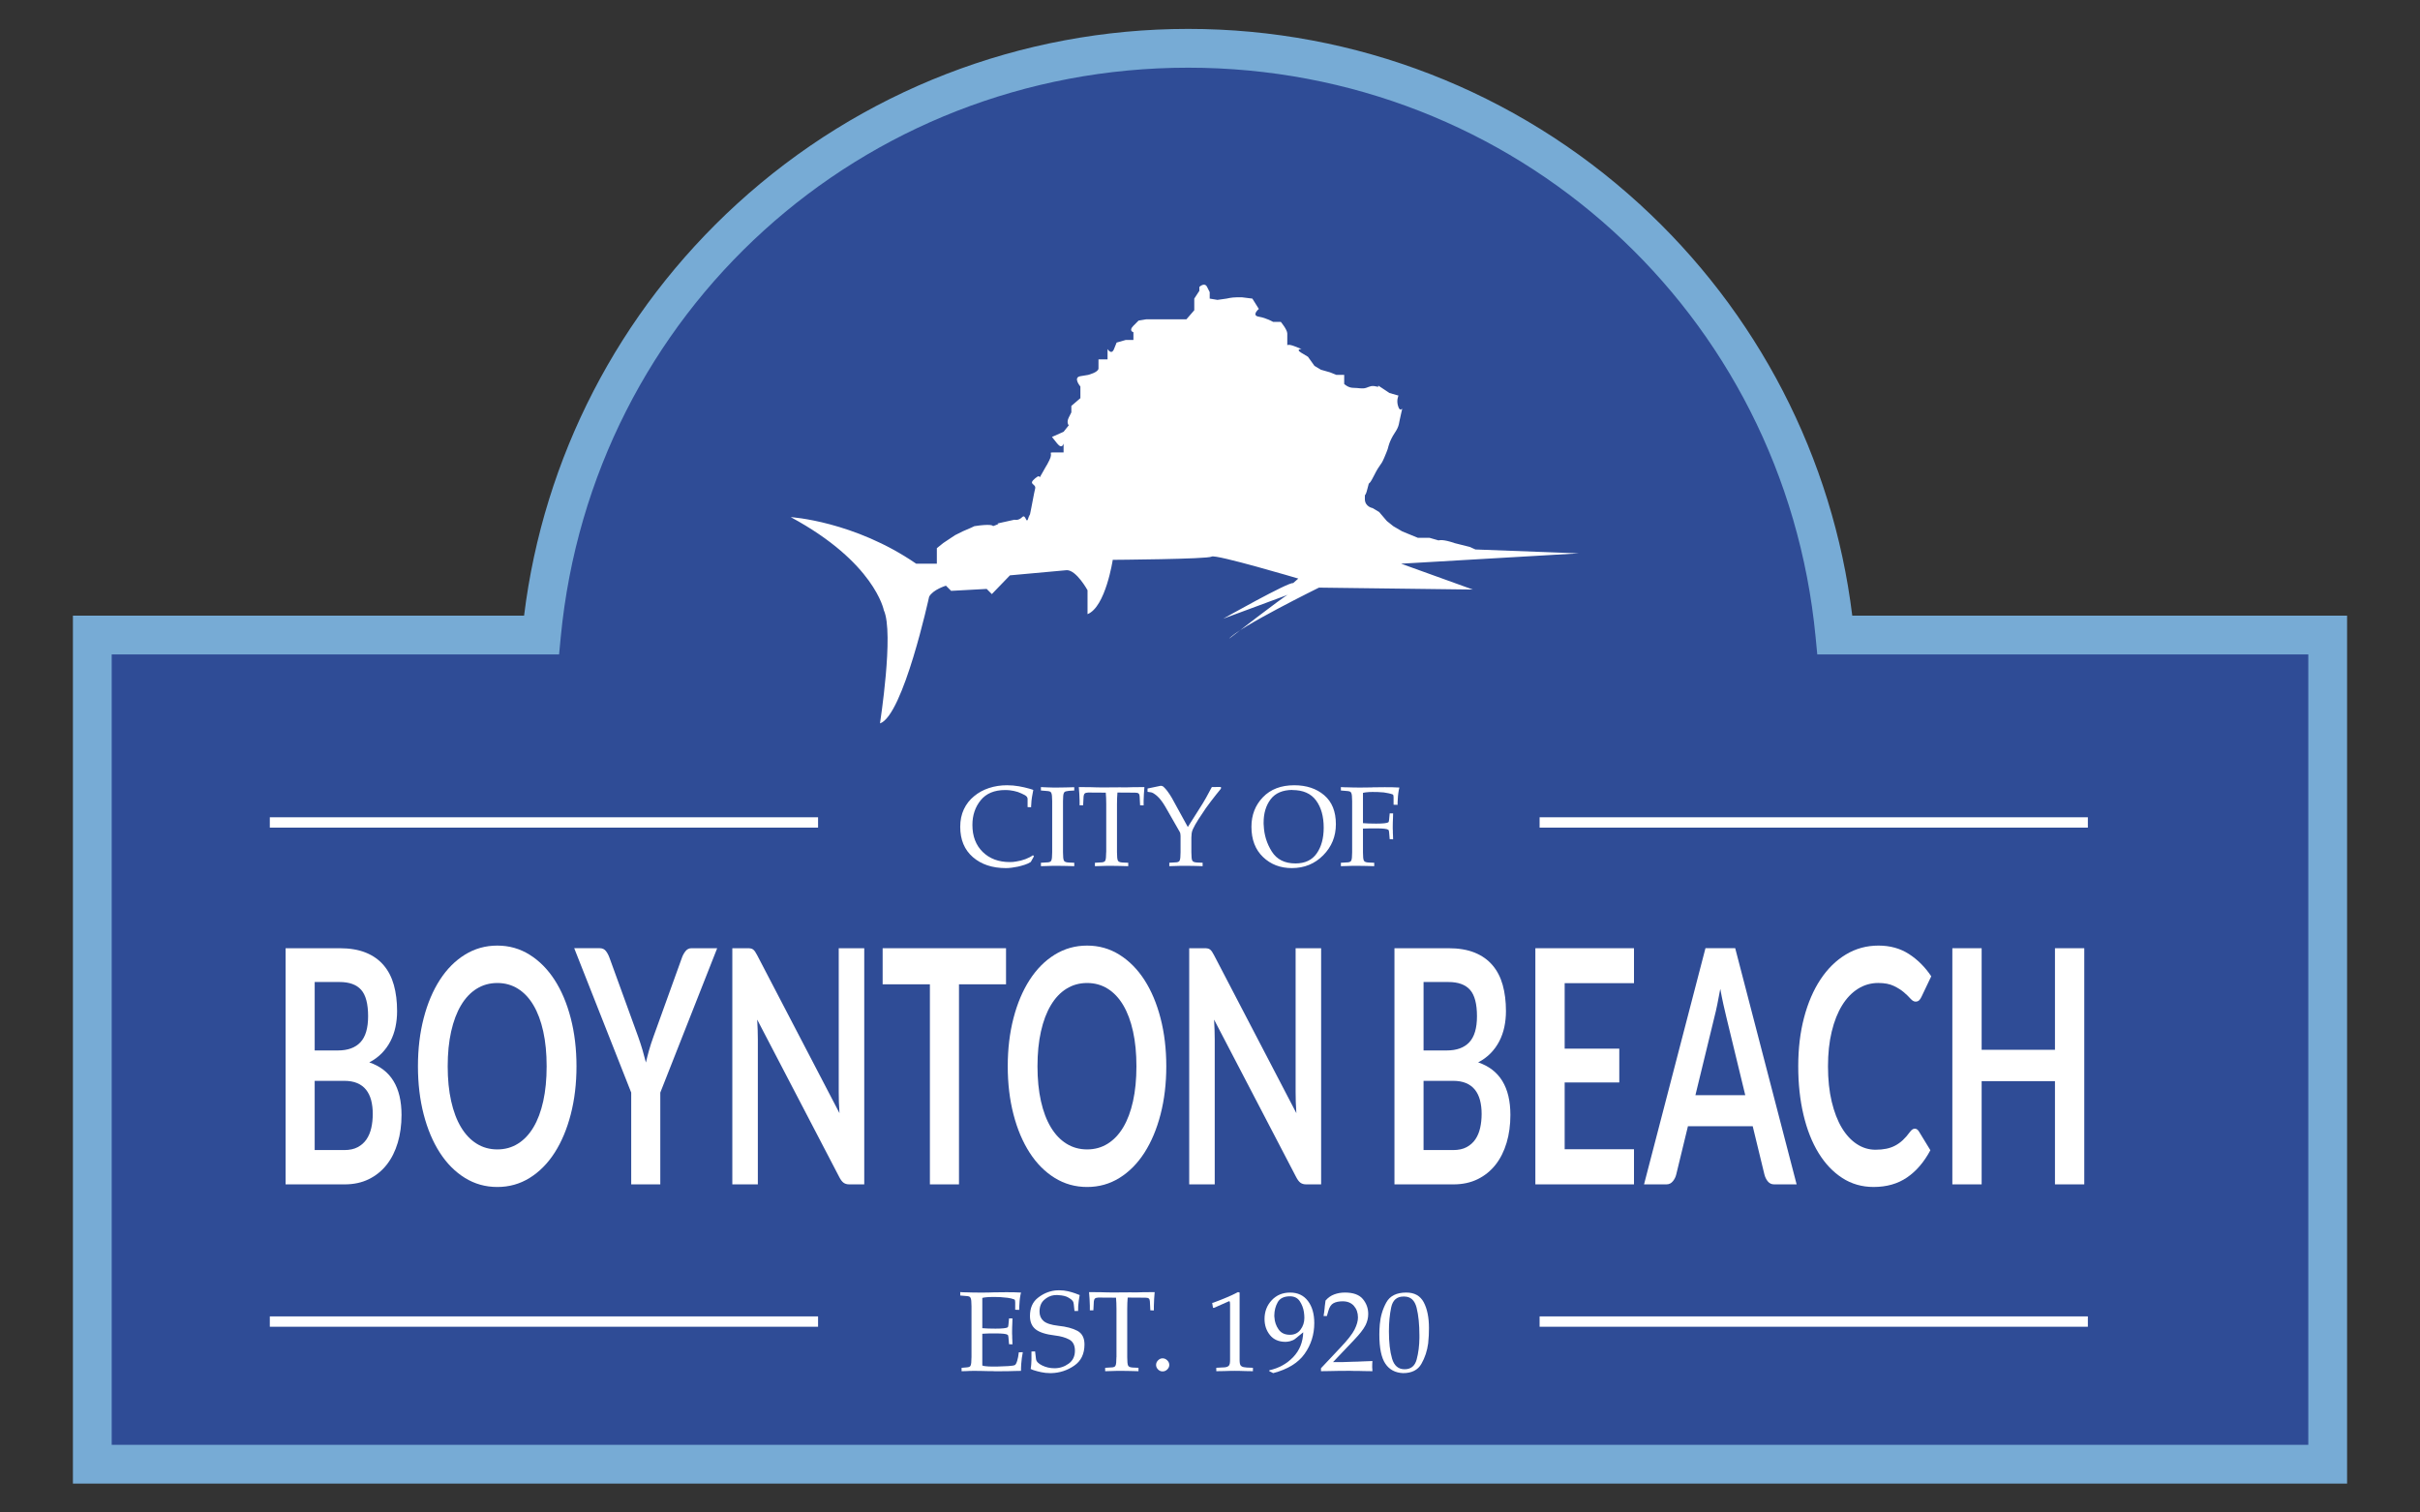 <?xml version="1.0" encoding="utf-8"?>
<!-- Generator: Adobe Illustrator 15.0.0, SVG Export Plug-In . SVG Version: 6.00 Build 0)  -->
<!DOCTYPE svg PUBLIC "-//W3C//DTD SVG 1.1//EN" "http://www.w3.org/Graphics/SVG/1.1/DTD/svg11.dtd">
<svg version="1.1" id="Layer_1" xmlns="http://www.w3.org/2000/svg" xmlns:xlink="http://www.w3.org/1999/xlink" x="0px" y="0px"
	 width="288px" height="180px" viewBox="0 0 288 180" enable-background="new 0 0 288 180" xml:space="preserve">
<rect x="0" y="0" width="288" height="180" fill="#333333" stroke="none"/>
<g>
	<path fill="#77ABD5" d="M-555.934,192.434l-258.023-1.581l0.001-13.605c0.019-0.797,0.659-19.523,14.968-27.304
		c1.313-0.827,9.07-5.431,22.957-7.859c1.176-0.505,5.724-2.635,9.442-6.86c5.497-6.249,6.746-14.229,3.713-23.716l-0.056-0.186
		c-0.152-0.542-4.125-13.892-21.628-13.892c-2.865,0-5.982,0.357-9.267,1.056l-8.23,1.756l3.765-7.527
		c0.57-1.139,14.333-27.904,47.254-27.904c1.954,0,3.96,0.099,5.968,0.292c1.935-0.025,13.303,0.408,29.652,9.961
		c0.146,0.088,10.739,6.361,20.258,6.361c6.374,0,10.385-2.756,12.625-8.672l0.055-0.138c0.06-0.154,1.833-4.802-1.157-9.754
		c-2.836-4.698-10.63-10.782-31.64-13.084c-0.014-0.001-0.754-0.079-2.019-0.079c-3.109,0-9.333,0.463-16.083,3.562l-17.235,7.914
		l12.501-14.263c1.189-1.356,29.648-33.216,76.469-33.216c17.385,0,35.129,4.49,52.739,13.346l0.121,0.066
		c0.506,0.274,12.525,6.916,25.073,20.305c16.673,17.79,26.277,39.134,27.77,61.721l0.008,0.268V192.434z M-805.86,182.803
		l241.828,1.482v-74.749c-3.332-49.297-46.851-74.319-48.585-75.293c-16.446-8.261-32.941-12.448-49.028-12.448
		c-26.2,0-46.413,11.095-58.321,19.891c3.393-0.217,5.426,0.023,5.591,0.044c19.641,2.151,32.364,7.923,37.793,17.153
		c4.733,8.044,2.029,15.692,1.612,16.759c-3.446,9.081-10.429,13.88-20.191,13.88c-11.794,0-23.879-7.185-24.389-7.491
		c-14.683-8.58-24.413-8.827-25.474-8.827l-0.336,0.007l-0.283-0.026c-1.818-0.182-3.634-0.272-5.396-0.272
		c-18.115,0-29.403,9.539-35.208,16.455c0.569-0.021,1.13-0.032,1.687-0.032c18.999,0,27.53,12.89,29.426,19.796
		c7.611,23.968-8.681,37.079-18.374,40.668l-0.354,0.13l-0.373,0.064c-13.401,2.278-20.396,6.778-20.464,6.824l-0.321,0.19
		c-10.005,5.352-10.801,19.563-10.84,20.417V182.803z"/>
	<path fill="#2F4C96" d="M-809.4,188.866v-11.01c0,0,0.437-17.206,12.977-23.913c0,0,7.436-4.957,22.019-7.438
		c0,0,24.423-9.039,15.893-35.724c0,0-5.906-22.091-35.652-15.749c0,0,14.436-28.87,49.432-25.371c0,0,10.936-0.438,27.777,9.405
		c0,0,30.184,18.153,38.714-4.376c0,0,9.842-23.402-36.09-28.434c0,0-9.513-1.093-20.23,3.829c2.345-1.078,5.093-5.129,7.128-6.814
		c6.256-5.178,13.161-9.646,20.353-13.401c43.428-22.671,104.857-9.972,130.647,32.966c7.2,11.985,15.595,29.82,16.809,43.901
		c0.996,11.559,0.086,23.479,0.135,35.078c0.064,15.618,0.014,31.639,0.014,47.05H-809.4z"/>
	<path fill="#8696B5" d="M-695.99,15.855c-33.247,6.997-55.775,34.012-55.775,34.012l-11.375-1.97l-0.363,0.475
		c-37.329,55.847,2.443,97.294,2.443,97.294c5.686-3.608,17.06-5.248,17.06-5.248l0.738,4.538l-0.555,0.091
		c-25.226,2.333-30.039,23.039-30.039,23.039l-0.146,15.455h-4.229l-0.291-39.076c0.583-2.334-2.188-2.48-2.188-2.48
		c-2.625-0.437-2.479-2.332-2.479-2.332l-0.583-14.291c-0.875-11.519-15.894-22.893-15.894-22.893
		c-61.241-54.681-4.374-102.8-4.374-102.8l16.951,2.406l12.94-14.509c4.083,18.227,11.52,28.435,11.52,28.435l6.416-0.292
		c19.101,10.937,27.85,8.021,27.85,8.021c9.332-7.001,30.912-12.834,30.912-12.834L-695.99,15.855z M-776.408-2.299l-8.529,9.842
		l-17.062-2.405c0,0-49.723,42.504,4.521,92.958l0.511,0.655c0,0-9.553-49.651,19.319-77.938l3.282,3.208v0.729
		c0,0-25.737,20.121-17.863,74.001c0,0,1.64,6.123,2.187,6.232c0,0,7.437,7.109,7.655,9.845l0.315,0.545
		c0,0-10.739-31.86,16.09-72.688l11.666,2.041l17.79-16.04c0,0-17.499-4.956-20.998-8.165h-7.292
		C-764.815,20.521-769.044,13.125-776.408-2.299 M-779.178,124.414l0.365,13.124c0,0,4.592,0.728,4.957,5.686v13.487v0.348h0.31
		c0,0,3.108-5.486,8.192-8.795C-765.354,148.264-774.603,136.079-779.178,124.414"/>
	<g>
		<path fill="#FFFFFF" d="M-669.744,74.374l-3.095-12.197h1.665l1.448,6.171c0.362,1.521,0.688,3.04,0.905,4.217h0.036
			c0.199-1.213,0.579-2.66,0.995-4.234l1.629-6.153h1.647l1.484,6.189c0.344,1.447,0.669,2.896,0.851,4.18h0.036
			c0.253-1.339,0.597-2.696,0.977-4.216l1.611-6.153h1.61l-3.457,12.197h-1.646l-1.539-6.352c-0.38-1.557-0.633-2.751-0.796-3.981
			h-0.036c-0.199,1.212-0.489,2.406-0.941,3.981l-1.737,6.352H-669.744z"/>
		<path fill="#FFFFFF" d="M-657.162,70.284c0.036,2.153,1.393,3.04,3.004,3.04c1.14,0,1.846-0.199,2.425-0.452l0.29,1.14
			c-0.561,0.254-1.538,0.562-2.932,0.562c-2.696,0-4.307-1.792-4.307-4.434c0-2.643,1.557-4.705,4.108-4.705
			c2.877,0,3.619,2.497,3.619,4.107c0,0.326-0.018,0.562-0.054,0.742H-657.162z M-652.493,69.144
			c0.018-0.995-0.417-2.569-2.208-2.569c-1.628,0-2.316,1.466-2.443,2.569H-652.493z"/>
		<path fill="#FFFFFF" d="M-648.979,61.525h1.592v12.849h-1.592V61.525z"/>
		<path fill="#FFFFFF" d="M-638.463,74.066c-0.416,0.199-1.339,0.507-2.516,0.507c-2.642,0-4.361-1.792-4.361-4.47
			c0-2.697,1.846-4.669,4.706-4.669c0.941,0,1.773,0.234,2.208,0.47l-0.362,1.213c-0.38-0.199-0.977-0.416-1.846-0.416
			c-2.009,0-3.095,1.502-3.095,3.312c0,2.026,1.303,3.275,3.04,3.275c0.905,0,1.502-0.217,1.955-0.416L-638.463,74.066z"/>
		<path fill="#FFFFFF" d="M-628.669,69.922c0,3.239-2.262,4.651-4.361,4.651c-2.353,0-4.199-1.737-4.199-4.506
			c0-2.914,1.937-4.633,4.343-4.633C-630.371,65.435-628.669,67.262-628.669,69.922z M-635.601,70.013
			c0,1.918,1.086,3.366,2.642,3.366c1.52,0,2.66-1.43,2.66-3.402c0-1.484-0.742-3.348-2.624-3.348
			C-634.786,66.629-635.601,68.366-635.601,70.013z"/>
		<path fill="#FFFFFF" d="M-626.657,67.985c0-0.923-0.037-1.646-0.073-2.37h1.394l0.072,1.43h0.055
			c0.488-0.833,1.303-1.61,2.769-1.61c1.176,0,2.081,0.724,2.461,1.755h0.036c0.271-0.507,0.633-0.868,0.995-1.14
			c0.525-0.398,1.086-0.615,1.918-0.615c1.176,0,2.896,0.76,2.896,3.8v5.14h-1.557v-4.94c0-1.701-0.633-2.696-1.9-2.696
			c-0.923,0-1.611,0.669-1.9,1.43c-0.072,0.235-0.126,0.507-0.126,0.796v5.411h-1.557v-5.248c0-1.394-0.615-2.389-1.828-2.389
			c-0.977,0-1.719,0.796-1.973,1.593c-0.09,0.217-0.126,0.506-0.126,0.777v5.267h-1.556V67.985z"/>
		<path fill="#FFFFFF" d="M-610.671,70.284c0.036,2.153,1.393,3.04,3.004,3.04c1.14,0,1.846-0.199,2.425-0.452l0.29,1.14
			c-0.561,0.254-1.538,0.562-2.932,0.562c-2.696,0-4.307-1.792-4.307-4.434c0-2.643,1.557-4.705,4.108-4.705
			c2.877,0,3.619,2.497,3.619,4.107c0,0.326-0.018,0.562-0.054,0.742H-610.671z M-606.002,69.144
			c0.018-0.995-0.417-2.569-2.208-2.569c-1.628,0-2.316,1.466-2.443,2.569H-606.002z"/>
		<path fill="#FFFFFF" d="M-596.732,63.516v2.1h2.28v1.212h-2.28v4.724c0,1.086,0.308,1.701,1.194,1.701
			c0.435,0,0.688-0.036,0.923-0.108l0.073,1.212c-0.308,0.109-0.796,0.218-1.412,0.218c-0.742,0-1.339-0.254-1.719-0.67
			c-0.435-0.488-0.615-1.267-0.615-2.298v-4.778h-1.357v-1.212h1.357v-1.629L-596.732,63.516z"/>
		<path fill="#FFFFFF" d="M-584.732,69.922c0,3.239-2.262,4.651-4.361,4.651c-2.353,0-4.199-1.737-4.199-4.506
			c0-2.914,1.937-4.633,4.343-4.633C-586.433,65.435-584.732,67.262-584.732,69.922z M-591.663,70.013
			c0,1.918,1.086,3.366,2.642,3.366c1.52,0,2.66-1.43,2.66-3.402c0-1.484-0.742-3.348-2.624-3.348
			C-590.849,66.629-591.663,68.366-591.663,70.013z"/>
	</g>
	<g>
		<path fill="#FFFFFF" d="M-721.283,105.538c2.385,0.508,4.169,1.319,5.354,2.436c1.64,1.557,2.461,3.46,2.461,5.709
			c0,1.708-0.542,3.345-1.624,4.909s-2.566,2.706-4.452,3.425c-1.886,0.719-4.766,1.078-8.639,1.078h-16.237v-0.938h1.293
			c1.438,0,2.469-0.457,3.095-1.37c0.389-0.592,0.583-1.853,0.583-3.78V94.781c0-2.131-0.245-3.476-0.735-4.033
			c-0.66-0.744-1.641-1.116-2.943-1.116h-1.293v-0.939h14.867c2.774,0,4.998,0.203,6.672,0.609c2.537,0.608,4.474,1.687,5.81,3.234
			c1.335,1.548,2.004,3.328,2.004,5.341c0,1.725-0.524,3.269-1.573,4.63C-717.689,103.868-719.237,104.879-721.283,105.538z
			 M-734.577,104.169c0.625,0.118,1.34,0.207,2.144,0.266c0.803,0.06,1.687,0.089,2.651,0.089c2.469,0,4.326-0.266,5.569-0.799
			s2.195-1.349,2.854-2.448s0.989-2.3,0.989-3.603c0-2.013-0.821-3.729-2.461-5.15c-1.641-1.421-4.034-2.131-7.18-2.131
			c-1.691,0-3.214,0.187-4.567,0.558V104.169z M-734.577,120.608c1.962,0.457,3.898,0.685,5.81,0.685
			c3.061,0,5.395-0.688,7.002-2.067c1.607-1.378,2.41-3.082,2.41-5.112c0-1.336-0.364-2.621-1.091-3.855
			c-0.728-1.234-1.912-2.208-3.552-2.918c-1.641-0.71-3.67-1.065-6.089-1.065c-1.049,0-1.945,0.017-2.689,0.051
			s-1.344,0.093-1.801,0.178V120.608z"/>
		<path fill="#FFFFFF" d="M-697.638,99.171c3.518,0,6.342,1.336,8.474,4.008c1.81,2.284,2.714,4.905,2.714,7.865
			c0,2.08-0.499,4.186-1.497,6.317c-0.999,2.131-2.372,3.738-4.123,4.82c-1.75,1.082-3.7,1.623-5.848,1.623
			c-3.501,0-6.284-1.395-8.347-4.186c-1.742-2.351-2.613-4.989-2.613-7.916c0-2.131,0.528-4.249,1.586-6.354
			c1.057-2.106,2.448-3.662,4.173-4.669C-701.393,99.674-699.566,99.171-697.638,99.171z M-698.424,100.819
			c-0.896,0-1.797,0.267-2.702,0.8c-0.905,0.532-1.636,1.467-2.194,2.803c-0.558,1.337-0.837,3.054-0.837,5.15
			c0,3.383,0.672,6.301,2.017,8.753s3.116,3.679,5.315,3.679c1.641,0,2.994-0.677,4.06-2.029c1.065-1.354,1.598-3.679,1.598-6.978
			c0-4.126-0.888-7.374-2.664-9.742C-695.034,101.632-696.564,100.819-698.424,100.819z"/>
		<path fill="#FFFFFF" d="M-684.76,99.855h10.833v0.938h-0.533c-0.761,0-1.332,0.165-1.713,0.495c-0.38,0.33-0.571,0.74-0.571,1.23
			c0,0.659,0.279,1.573,0.837,2.74l5.658,11.721l5.201-12.837c0.288-0.693,0.431-1.379,0.431-2.056c0-0.304-0.059-0.532-0.177-0.685
			c-0.136-0.187-0.347-0.334-0.634-0.444c-0.288-0.109-0.795-0.165-1.522-0.165v-0.938h7.561v0.938
			c-0.626,0.068-1.108,0.203-1.446,0.406s-0.71,0.584-1.116,1.142c-0.152,0.237-0.44,0.888-0.863,1.953l-9.463,23.188
			c-0.914,2.25-2.11,3.949-3.59,5.1c-1.48,1.15-2.905,1.726-4.275,1.726c-0.998,0-1.818-0.288-2.461-0.863
			c-0.643-0.575-0.964-1.234-0.964-1.979c0-0.71,0.232-1.281,0.697-1.712c0.465-0.432,1.104-0.647,1.916-0.647
			c0.558,0,1.319,0.186,2.283,0.559c0.676,0.253,1.1,0.38,1.269,0.38c0.508,0,1.062-0.262,1.662-0.786
			c0.6-0.524,1.205-1.539,1.814-3.045l1.649-4.033l-8.347-17.531c-0.254-0.523-0.66-1.175-1.218-1.953
			c-0.423-0.592-0.77-0.989-1.041-1.192c-0.389-0.271-1.015-0.508-1.877-0.711V99.855z"/>
		<path fill="#FFFFFF" d="M-650.688,104.093c2.723-3.281,5.319-4.922,7.789-4.922c1.269,0,2.359,0.316,3.273,0.951
			c0.913,0.634,1.64,1.679,2.182,3.133c0.372,1.015,0.558,2.571,0.558,4.668v9.92c0,1.472,0.118,2.47,0.355,2.994
			c0.186,0.423,0.486,0.753,0.9,0.989c0.415,0.237,1.18,0.355,2.296,0.355v0.913h-11.493v-0.913h0.482
			c1.082,0,1.839-0.165,2.271-0.495s0.731-0.815,0.901-1.459c0.067-0.253,0.101-1.048,0.101-2.385v-9.514
			c0-2.114-0.275-3.648-0.824-4.604c-0.55-0.955-1.476-1.434-2.778-1.434c-2.013,0-4.017,1.1-6.013,3.298v12.254
			c0,1.573,0.093,2.546,0.279,2.918c0.236,0.49,0.562,0.85,0.977,1.078c0.414,0.229,1.256,0.343,2.524,0.343v0.913H-658.4v-0.913
			h0.507c1.184,0,1.983-0.301,2.397-0.901c0.414-0.6,0.622-1.746,0.622-3.438v-8.626c0-2.79-0.063-4.49-0.19-5.099
			c-0.126-0.609-0.321-1.023-0.583-1.243s-0.613-0.33-1.053-0.33c-0.474,0-1.04,0.127-1.7,0.381l-0.381-0.914l7.002-2.841h1.091
			V104.093z"/>
		<path fill="#FFFFFF" d="M-624.734,92.219v7.637h5.429v1.776h-5.429v15.069c0,1.506,0.216,2.521,0.647,3.045
			s0.985,0.786,1.662,0.786c0.558,0,1.1-0.173,1.624-0.52c0.524-0.347,0.93-0.858,1.218-1.535h0.989
			c-0.592,1.657-1.429,2.904-2.512,3.742c-1.083,0.837-2.199,1.256-3.349,1.256c-0.778,0-1.54-0.216-2.283-0.647
			c-0.745-0.431-1.294-1.048-1.649-1.852c-0.355-0.804-0.533-2.043-0.533-3.717v-15.628h-3.679v-0.838
			c0.93-0.371,1.881-1.002,2.854-1.89s1.839-1.94,2.601-3.158c0.389-0.643,0.93-1.818,1.624-3.527H-624.734z"/>
		<path fill="#FFFFFF" d="M-605.68,99.171c3.518,0,6.342,1.336,8.474,4.008c1.81,2.284,2.714,4.905,2.714,7.865
			c0,2.08-0.499,4.186-1.497,6.317c-0.999,2.131-2.372,3.738-4.123,4.82c-1.75,1.082-3.7,1.623-5.848,1.623
			c-3.501,0-6.284-1.395-8.347-4.186c-1.742-2.351-2.613-4.989-2.613-7.916c0-2.131,0.528-4.249,1.586-6.354
			c1.057-2.106,2.448-3.662,4.173-4.669C-609.435,99.674-607.608,99.171-605.68,99.171z M-606.467,100.819
			c-0.896,0-1.797,0.267-2.702,0.8c-0.905,0.532-1.636,1.467-2.194,2.803c-0.558,1.337-0.837,3.054-0.837,5.15
			c0,3.383,0.672,6.301,2.017,8.753s3.116,3.679,5.315,3.679c1.641,0,2.994-0.677,4.06-2.029c1.065-1.354,1.598-3.679,1.598-6.978
			c0-4.126-0.888-7.374-2.664-9.742C-603.076,101.632-604.606,100.819-606.467,100.819z"/>
		<path fill="#FFFFFF" d="M-584.293,104.093c2.723-3.281,5.319-4.922,7.789-4.922c1.269,0,2.359,0.316,3.273,0.951
			c0.913,0.634,1.64,1.679,2.182,3.133c0.372,1.015,0.558,2.571,0.558,4.668v9.92c0,1.472,0.118,2.47,0.355,2.994
			c0.186,0.423,0.486,0.753,0.9,0.989c0.415,0.237,1.18,0.355,2.296,0.355v0.913h-11.493v-0.913h0.482
			c1.082,0,1.839-0.165,2.271-0.495s0.731-0.815,0.901-1.459c0.067-0.253,0.101-1.048,0.101-2.385v-9.514
			c0-2.114-0.275-3.648-0.824-4.604c-0.55-0.955-1.476-1.434-2.778-1.434c-2.013,0-4.017,1.1-6.013,3.298v12.254
			c0,1.573,0.093,2.546,0.279,2.918c0.236,0.49,0.562,0.85,0.977,1.078c0.414,0.229,1.256,0.343,2.524,0.343v0.913h-11.493v-0.913
			h0.507c1.184,0,1.983-0.301,2.397-0.901c0.414-0.6,0.622-1.746,0.622-3.438v-8.626c0-2.79-0.063-4.49-0.19-5.099
			c-0.126-0.609-0.321-1.023-0.583-1.243s-0.613-0.33-1.053-0.33c-0.474,0-1.04,0.127-1.7,0.381l-0.381-0.914l7.002-2.841h1.091
			V104.093z"/>
	</g>
	<g>
		<path fill="#FFFFFF" d="M-681.016,155.957c2.385,0.508,4.169,1.319,5.354,2.436c1.64,1.557,2.461,3.46,2.461,5.709
			c0,1.708-0.542,3.345-1.624,4.909s-2.566,2.706-4.452,3.425c-1.886,0.719-4.766,1.078-8.639,1.078h-16.237v-0.938h1.293
			c1.438,0,2.469-0.457,3.095-1.37c0.389-0.592,0.583-1.853,0.583-3.78V145.2c0-2.131-0.245-3.476-0.735-4.033
			c-0.66-0.744-1.641-1.116-2.943-1.116h-1.293v-0.939h14.867c2.774,0,4.998,0.203,6.672,0.609c2.537,0.608,4.474,1.687,5.81,3.234
			c1.335,1.548,2.004,3.328,2.004,5.341c0,1.725-0.524,3.269-1.573,4.63C-677.421,154.287-678.969,155.298-681.016,155.957z
			 M-694.31,154.588c0.625,0.118,1.34,0.207,2.144,0.266c0.803,0.06,1.687,0.089,2.651,0.089c2.469,0,4.326-0.266,5.569-0.799
			s2.195-1.349,2.854-2.448s0.989-2.3,0.989-3.603c0-2.013-0.821-3.729-2.461-5.15c-1.641-1.421-4.034-2.131-7.18-2.131
			c-1.691,0-3.214,0.187-4.567,0.558V154.588z M-694.31,171.027c1.962,0.457,3.898,0.685,5.81,0.685
			c3.061,0,5.395-0.688,7.002-2.067c1.607-1.378,2.41-3.082,2.41-5.112c0-1.336-0.364-2.621-1.091-3.855
			c-0.728-1.234-1.912-2.208-3.552-2.918c-1.641-0.71-3.67-1.065-6.089-1.065c-1.049,0-1.945,0.017-2.689,0.051
			s-1.344,0.093-1.801,0.178V171.027z"/>
		<path fill="#FFFFFF" d="M-664.829,159.027c-0.017,3.45,0.82,6.156,2.512,8.118c1.691,1.963,3.679,2.943,5.962,2.943
			c1.522,0,2.845-0.419,3.97-1.256s2.068-2.271,2.829-4.301l0.786,0.508c-0.355,2.317-1.387,4.427-3.095,6.33
			c-1.709,1.902-3.848,2.854-6.419,2.854c-2.791,0-5.18-1.086-7.167-3.26c-1.988-2.173-2.981-5.095-2.981-8.766
			c0-3.974,1.019-7.073,3.057-9.298c2.038-2.224,4.596-3.336,7.674-3.336c2.604,0,4.744,0.858,6.419,2.575
			c1.674,1.717,2.511,4.013,2.511,6.888H-664.829z M-664.829,157.556h10.757c-0.085-1.488-0.262-2.537-0.533-3.146
			c-0.423-0.947-1.053-1.691-1.89-2.232c-0.837-0.542-1.712-0.813-2.626-0.813c-1.404,0-2.66,0.546-3.767,1.637
			C-663.996,154.093-664.643,155.611-664.829,157.556z"/>
		<path fill="#FFFFFF" d="M-632.507,170.165c-2.385,1.844-3.882,2.909-4.491,3.196c-0.913,0.423-1.886,0.635-2.917,0.635
			c-1.607,0-2.93-0.55-3.971-1.649c-1.04-1.1-1.56-2.545-1.56-4.338c0-1.134,0.254-2.114,0.761-2.943
			c0.693-1.15,1.898-2.232,3.615-3.247c1.716-1.016,4.57-2.25,8.563-3.704V157.2c0-2.316-0.368-3.906-1.104-4.77
			c-0.735-0.862-1.806-1.294-3.209-1.294c-1.065,0-1.912,0.288-2.537,0.863c-0.643,0.575-0.964,1.234-0.964,1.979l0.05,1.472
			c0,0.778-0.199,1.379-0.596,1.801c-0.397,0.424-0.917,0.635-1.56,0.635c-0.626,0-1.138-0.22-1.535-0.66
			c-0.398-0.439-0.597-1.04-0.597-1.801c0-1.454,0.744-2.791,2.233-4.009c1.488-1.218,3.577-1.826,6.266-1.826
			c2.063,0,3.755,0.347,5.074,1.04c0.998,0.524,1.733,1.345,2.208,2.461c0.304,0.728,0.457,2.216,0.457,4.465v7.891
			c0,2.216,0.042,3.573,0.127,4.071c0.084,0.499,0.224,0.834,0.418,1.002c0.194,0.17,0.418,0.254,0.672,0.254
			c0.27,0,0.507-0.059,0.71-0.178c0.355-0.219,1.04-0.837,2.055-1.852v1.421c-1.895,2.537-3.704,3.806-5.429,3.806
			c-0.829,0-1.488-0.288-1.979-0.863C-632.237,172.533-632.491,171.552-632.507,170.165z M-632.507,168.516v-8.854
			c-2.554,1.016-4.203,1.734-4.947,2.157c-1.336,0.744-2.292,1.521-2.867,2.334c-0.575,0.812-0.863,1.699-0.863,2.664
			c0,1.218,0.363,2.229,1.091,3.031c0.727,0.804,1.564,1.205,2.512,1.205C-636.296,171.053-634.605,170.207-632.507,168.516z"/>
		<path fill="#FFFFFF" d="M-602.875,164.685c-0.626,3.062-1.852,5.417-3.679,7.065c-1.827,1.649-3.848,2.474-6.063,2.474
			c-2.639,0-4.939-1.107-6.901-3.323s-2.943-5.209-2.943-8.98c0-3.653,1.086-6.622,3.26-8.905c2.173-2.283,4.782-3.425,7.827-3.425
			c2.283,0,4.161,0.604,5.632,1.813c1.471,1.21,2.207,2.466,2.207,3.768c0,0.644-0.208,1.163-0.622,1.561
			c-0.415,0.397-0.994,0.596-1.738,0.596c-0.998,0-1.75-0.32-2.258-0.964c-0.288-0.355-0.479-1.031-0.571-2.029
			s-0.436-1.759-1.027-2.283c-0.592-0.508-1.412-0.762-2.461-0.762c-1.691,0-3.053,0.626-4.084,1.878
			c-1.37,1.657-2.055,3.848-2.055,6.57c0,2.774,0.681,5.223,2.042,7.345c1.361,2.123,3.201,3.185,5.518,3.185
			c1.657,0,3.146-0.566,4.465-1.7c0.93-0.777,1.835-2.19,2.714-4.236L-602.875,164.685z"/>
		<path fill="#FFFFFF" d="M-592.727,137.438v16.998c1.877-2.063,3.366-3.388,4.465-3.971c1.099-0.584,2.198-0.875,3.298-0.875
			c1.319,0,2.452,0.363,3.4,1.091c0.947,0.728,1.649,1.869,2.105,3.425c0.321,1.083,0.482,3.062,0.482,5.937v8.22
			c0,1.472,0.118,2.479,0.355,3.02c0.169,0.406,0.457,0.728,0.862,0.964c0.406,0.237,1.15,0.355,2.233,0.355v0.913h-11.417v-0.913
			h0.533c1.082,0,1.835-0.165,2.258-0.495c0.422-0.33,0.719-0.815,0.888-1.459c0.05-0.27,0.076-1.065,0.076-2.385v-8.22
			c0-2.537-0.131-4.203-0.393-4.998s-0.681-1.391-1.256-1.788c-0.575-0.397-1.269-0.597-2.08-0.597c-0.829,0-1.692,0.22-2.588,0.66
			c-0.897,0.439-1.971,1.327-3.222,2.663v12.279c0,1.59,0.089,2.58,0.267,2.969c0.177,0.389,0.507,0.715,0.989,0.977
			c0.482,0.263,1.315,0.394,2.499,0.394v0.913h-11.518v-0.913c1.031,0,1.843-0.161,2.436-0.482c0.338-0.169,0.609-0.49,0.812-0.964
			c0.203-0.474,0.304-1.438,0.304-2.893V147.23c0-2.655-0.063-4.288-0.19-4.896c-0.126-0.609-0.321-1.023-0.583-1.243
			s-0.613-0.33-1.053-0.33c-0.355,0-0.93,0.136-1.725,0.406l-0.355-0.889l6.952-2.841H-592.727z"/>
	</g>
</g>
<g>
	<rect x="-425.661" y="14.465" fill="#2F4C96" width="295.322" height="151.07"/>
	<path fill="#FFFFFF" d="M-326.887,45.104l-25.805,11.623c-2.73,0.859-11.805,10.473-11.805,10.473l-5.838-0.953l-2.832,4.502
		c-9.642,18.232-3.818,32.311-3.818,32.311c1.219,3.727,6.767,12.725,7.838,14.51c0.353,0.584,0.161,1.34-0.425,1.693
		c-0.587,0.354-1.354,0.164-1.702-0.426c-1.364-2.311-7.082-12.174-7.082-12.174c-0.346-1.574-0.132,0-0.132,0l0.132,6.133
		c2.566-0.488,3.739-5.33,2.397,2.793l0.02,7.191l0.101-0.008c4.213-6.17,11.25-7.941,14.04-8.414
		c0.654-0.111,1.268,0.338,1.368,0.994c0.098,0.65-0.352,1.258-1.002,1.348c-11.729,1.631-14.501,11.832-14.501,11.832l0.026,6.916
		c0.002,0.662-0.533,1.197-1.193,1.197c-0.657,0-1.191-0.531-1.192-1.189l-0.063-19.365c0.091-1.018-1.43-1.178-1.43-1.178
		c-0.338,0.051-1.232,0.354-1.994,0.627c-0.513,0.182-1.016-0.293-0.865-0.816l1.612-5.592c1.003-8.162-9.125-15.664-9.125-15.664
		c-30.355-28.83-1.4-52.438-1.4-52.438l8.727,1.391l6.665-7.684l0.088,0.072c1.671,8.113,6.061,14.699,6.061,14.699l3.15-0.143
		c8.877,5.201,14.175,4.439,14.175,4.439L-326.887,45.104z M-377.24,40.012l-4.487,5.186l-8.845-1.336
		c0,0-26.111,20.795,2.523,48.947c0,0-5.395-26.021,10.323-40.723l1.695,1.861c0,0-12.446,9.365-9.87,36.855
		c0,0,0.992,4.383,1.405,4.955c0,0,2.928,2.006,4.263,5.314c0,0-3.664-13.85,2.637-26.734c0,0,3.602-8.172,5.956-10.846l6.045,1.02
		c0,0,5.949-6.236,9.355-8.369v-0.158c0,0-6.905-1.227-11.153-3.947l-3.514,0.264C-370.906,52.301-375.395,45.689-377.24,40.012"/>
	<path fill="none" stroke="#FFFFFF" stroke-width="2" stroke-miterlimit="10" d="M-332.174,55.371
		c1.524,3.059,5.054,4.383,8.113,2.668c1.156-0.646,2.21-1.594,3.618-1.547c1.975,0.064,3.235,1.92,5.122,2.162
		c2.847,0.365,4.8-2.986,7.729-2.115c1.666,0.496,2.975,1.971,4.716,2.246c1.749,0.277,3.108-1.109,3.856-2.553"/>
	<path fill="none" stroke="#FFFFFF" stroke-width="2" stroke-miterlimit="10" d="M-189.574,55.371
		c1.524,3.059,5.054,4.383,8.113,2.668c1.155-0.646,2.209-1.594,3.618-1.547c1.975,0.064,3.234,1.92,5.121,2.162
		c2.847,0.365,4.801-2.986,7.729-2.115c1.667,0.496,2.976,1.971,4.716,2.246c1.749,0.277,3.108-1.109,3.856-2.553"/>
	<g>
		<path fill="#FFFFFF" d="M-277.522,61.156c0.142,0,0.264,0.055,0.367,0.164l1.023,1.109c-0.566,0.701-1.263,1.238-2.09,1.611
			s-1.819,0.561-2.978,0.561c-1.036,0-1.967-0.178-2.794-0.531s-1.533-0.846-2.118-1.477c-0.586-0.631-1.035-1.383-1.347-2.258
			s-0.468-1.832-0.468-2.867c0-1.049,0.174-2.01,0.521-2.881c0.347-0.871,0.836-1.623,1.467-2.254
			c0.631-0.631,1.385-1.121,2.263-1.471c0.878-0.352,1.849-0.527,2.91-0.527c1.036,0,1.941,0.166,2.717,0.498
			c0.775,0.33,1.439,0.77,1.993,1.316l-0.869,1.207c-0.052,0.076-0.118,0.145-0.198,0.203c-0.081,0.057-0.192,0.086-0.333,0.086
			c-0.148,0-0.299-0.057-0.454-0.174c-0.155-0.115-0.351-0.24-0.589-0.375c-0.238-0.137-0.539-0.262-0.902-0.377
			c-0.364-0.115-0.825-0.174-1.385-0.174c-0.656,0-1.259,0.113-1.81,0.342c-0.55,0.229-1.023,0.555-1.418,0.98
			c-0.396,0.424-0.705,0.941-0.927,1.549s-0.333,1.291-0.333,2.051c0,0.785,0.111,1.482,0.333,2.094s0.523,1.127,0.902,1.545
			c0.38,0.418,0.827,0.738,1.342,0.961c0.515,0.221,1.068,0.332,1.66,0.332c0.354,0,0.674-0.02,0.96-0.057
			c0.286-0.039,0.55-0.102,0.792-0.184c0.241-0.084,0.47-0.191,0.685-0.324c0.216-0.131,0.43-0.295,0.642-0.486
			c0.064-0.059,0.132-0.105,0.203-0.141S-277.606,61.156-277.522,61.156z"/>
		<path fill="#FFFFFF" d="M-267.524,64.447h-2.605V50.49h2.605V64.447z"/>
		<path fill="#FFFFFF" d="M-250.827,50.49v2.133h-4.198v11.824h-2.597V52.623h-4.218V50.49H-250.827z"/>
		<path fill="#FFFFFF" d="M-239.245,59.023v5.424h-2.597v-5.424l-5.086-8.533h2.287c0.226,0,0.403,0.055,0.536,0.164
			c0.132,0.109,0.242,0.248,0.333,0.416l2.558,4.662c0.147,0.275,0.276,0.539,0.386,0.785c0.109,0.248,0.209,0.492,0.299,0.729
			c0.084-0.244,0.179-0.49,0.285-0.738c0.106-0.246,0.233-0.506,0.381-0.775l2.538-4.662c0.071-0.143,0.178-0.273,0.319-0.396
			c0.141-0.121,0.321-0.184,0.54-0.184h2.297L-239.245,59.023z"/>
		<path fill="#FFFFFF" d="M-211.979,57.469c0,1.023-0.171,1.971-0.512,2.842c-0.341,0.873-0.82,1.627-1.438,2.264
			c-0.617,0.637-1.36,1.135-2.229,1.492c-0.868,0.355-1.83,0.535-2.886,0.535c-1.055,0-2.019-0.18-2.891-0.535
			c-0.872-0.357-1.618-0.855-2.239-1.492c-0.62-0.637-1.102-1.391-1.442-2.264c-0.341-0.871-0.512-1.818-0.512-2.842
			s0.171-1.971,0.512-2.842c0.341-0.873,0.822-1.627,1.442-2.264c0.621-0.637,1.367-1.135,2.239-1.49
			c0.872-0.357,1.836-0.537,2.891-0.537c1.056,0,2.018,0.182,2.886,0.541c0.869,0.361,1.612,0.857,2.229,1.49
			c0.618,0.635,1.098,1.387,1.438,2.26C-212.15,55.498-211.979,56.445-211.979,57.469z M-214.644,57.469
			c0-0.766-0.102-1.453-0.304-2.061c-0.203-0.607-0.494-1.125-0.874-1.549c-0.38-0.426-0.841-0.75-1.385-0.975
			s-1.156-0.338-1.839-0.338c-0.682,0-1.296,0.113-1.843,0.338s-1.013,0.549-1.395,0.975c-0.384,0.424-0.678,0.941-0.884,1.549
			s-0.309,1.295-0.309,2.061s0.103,1.453,0.309,2.061s0.5,1.123,0.884,1.545c0.382,0.42,0.848,0.744,1.395,0.969
			c0.547,0.227,1.161,0.338,1.843,0.338c0.683,0,1.295-0.111,1.839-0.338c0.544-0.225,1.005-0.549,1.385-0.969
			c0.38-0.422,0.671-0.938,0.874-1.545C-214.745,58.922-214.644,58.234-214.644,57.469z"/>
		<path fill="#FFFFFF" d="M-197.406,50.49v2.066h-6.187v4.131h5.222v2.074h-5.222v5.686h-2.615V50.49H-197.406z"/>
	</g>
	<g>
		<path fill="#FFFFFF" d="M-326.673,95.359V70.984h8.758c1.662,0,3.081,0.152,4.256,0.455c1.176,0.303,2.142,0.736,2.896,1.299
			c0.755,0.561,1.308,1.24,1.659,2.039s0.527,1.697,0.527,2.697c0,0.572-0.088,1.121-0.264,1.643
			c-0.175,0.523-0.447,1.012-0.816,1.467s-0.837,0.869-1.404,1.238c-0.567,0.371-1.243,0.688-2.027,0.945
			c3.486,0.752,5.23,2.563,5.23,5.428c0,1.033-0.205,1.988-0.614,2.865s-1.006,1.633-1.79,2.268
			c-0.784,0.635-1.75,1.133-2.896,1.492c-1.147,0.359-2.458,0.539-3.932,0.539H-326.673z M-321.952,81.537h3.773
			c1.603,0,2.82-0.281,3.651-0.846c0.831-0.563,1.246-1.459,1.246-2.686c0-1.273-0.375-2.18-1.123-2.721
			c-0.749-0.541-1.919-0.811-3.511-0.811h-4.037V81.537z M-321.952,84.672v7.146h4.792c0.877,0,1.612-0.1,2.203-0.303
			s1.065-0.473,1.422-0.809c0.357-0.338,0.614-0.73,0.772-1.18c0.158-0.449,0.237-0.928,0.237-1.434
			c0-0.527-0.088-1.002-0.263-1.424c-0.176-0.422-0.451-0.781-0.825-1.08c-0.375-0.297-0.854-0.523-1.439-0.682
			c-0.585-0.158-1.293-0.236-2.124-0.236H-321.952z"/>
		<path fill="#FFFFFF" d="M-279.459,83.172c0,1.787-0.311,3.441-0.931,4.965c-0.62,1.521-1.492,2.84-2.615,3.951
			c-1.123,1.113-2.475,1.982-4.054,2.605s-3.329,0.936-5.248,0.936c-1.919,0-3.671-0.313-5.257-0.936s-2.943-1.492-4.072-2.605
			c-1.129-1.111-2.004-2.43-2.624-3.951c-0.621-1.523-0.931-3.178-0.931-4.965s0.31-3.441,0.931-4.965
			c0.62-1.521,1.495-2.84,2.624-3.953c1.129-1.111,2.486-1.98,4.072-2.604s3.337-0.936,5.257-0.936c1.919,0,3.668,0.314,5.248,0.943
			c1.58,0.631,2.931,1.498,4.054,2.605c1.124,1.107,1.995,2.422,2.615,3.943C-279.77,79.73-279.459,81.385-279.459,83.172z
			 M-284.304,83.172c0-1.338-0.184-2.537-0.553-3.6c-0.369-1.061-0.898-1.963-1.588-2.705s-1.53-1.309-2.519-1.703
			c-0.989-0.393-2.104-0.59-3.344-0.59s-2.358,0.197-3.353,0.59c-0.995,0.395-1.84,0.961-2.536,1.703
			c-0.696,0.742-1.231,1.645-1.606,2.705c-0.375,1.063-0.562,2.262-0.562,3.6s0.187,2.537,0.562,3.6
			c0.375,1.061,0.91,1.961,1.606,2.695c0.696,0.736,1.542,1.301,2.536,1.695c0.995,0.393,2.112,0.59,3.353,0.59
			s2.354-0.197,3.344-0.59c0.988-0.395,1.828-0.959,2.519-1.695c0.69-0.734,1.22-1.635,1.588-2.695
			C-284.488,85.709-284.304,84.51-284.304,83.172z"/>
		<path fill="#FFFFFF" d="M-265.856,85.885v9.475h-4.722v-9.475l-9.25-14.9h4.16c0.409,0,0.734,0.096,0.975,0.287
			c0.239,0.191,0.441,0.432,0.605,0.725l4.65,8.141c0.27,0.484,0.503,0.941,0.702,1.375c0.199,0.432,0.38,0.857,0.544,1.271
			c0.152-0.426,0.325-0.855,0.519-1.289c0.192-0.432,0.424-0.885,0.692-1.357l4.616-8.141c0.129-0.248,0.322-0.479,0.58-0.691
			c0.257-0.213,0.585-0.32,0.982-0.32h4.178L-265.856,85.885z"/>
		<path fill="#FFFFFF" d="M-251.179,71.01c0.14,0.018,0.265,0.051,0.376,0.102c0.11,0.051,0.219,0.123,0.323,0.219
			s0.221,0.223,0.35,0.379l13.356,16.301c-0.047-0.393-0.078-0.777-0.096-1.154s-0.026-0.729-0.026-1.055V70.984h4.142v24.375
			h-2.429c-0.373,0-0.682-0.057-0.927-0.17c-0.244-0.111-0.483-0.314-0.717-0.605l-13.304-16.232
			c0.035,0.359,0.062,0.715,0.079,1.07c0.018,0.354,0.026,0.676,0.026,0.969v14.969h-4.143V70.984h2.464
			C-251.493,70.984-251.318,70.992-251.179,71.01z"/>
		<path fill="#FFFFFF" d="M-209.743,70.984v3.725h-7.636v20.65h-4.721v-20.65h-7.671v-3.725H-209.743z"/>
		<path fill="#FFFFFF" d="M-183.732,83.172c0,1.787-0.311,3.441-0.931,4.965c-0.62,1.521-1.492,2.84-2.615,3.951
			c-1.123,1.113-2.475,1.982-4.055,2.605c-1.579,0.623-3.329,0.936-5.248,0.936s-3.671-0.313-5.256-0.936
			c-1.586-0.623-2.943-1.492-4.072-2.605c-1.13-1.111-2.004-2.43-2.624-3.951c-0.62-1.523-0.931-3.178-0.931-4.965
			s0.311-3.441,0.931-4.965c0.62-1.521,1.494-2.84,2.624-3.953c1.129-1.111,2.486-1.98,4.072-2.604
			c1.585-0.623,3.337-0.936,5.256-0.936s3.669,0.314,5.248,0.943c1.58,0.631,2.932,1.498,4.055,2.605s1.995,2.422,2.615,3.943
			C-184.043,79.73-183.732,81.385-183.732,83.172z M-188.577,83.172c0-1.338-0.185-2.537-0.553-3.6
			c-0.368-1.061-0.898-1.963-1.589-2.705s-1.529-1.309-2.519-1.703c-0.988-0.393-2.104-0.59-3.344-0.59s-2.357,0.197-3.352,0.59
			c-0.995,0.395-1.841,0.961-2.537,1.703s-1.231,1.645-1.605,2.705c-0.375,1.063-0.562,2.262-0.562,3.6s0.187,2.537,0.562,3.6
			c0.374,1.061,0.909,1.961,1.605,2.695c0.696,0.736,1.542,1.301,2.537,1.695c0.994,0.393,2.111,0.59,3.352,0.59
			s2.355-0.197,3.344-0.59c0.989-0.395,1.828-0.959,2.519-1.695c0.69-0.734,1.221-1.635,1.589-2.695
			C-188.762,85.709-188.577,84.51-188.577,83.172z"/>
		<path fill="#FFFFFF" d="M-177.023,71.01c0.14,0.018,0.265,0.051,0.376,0.102c0.11,0.051,0.219,0.123,0.323,0.219
			s0.221,0.223,0.35,0.379l13.356,16.301c-0.047-0.393-0.078-0.777-0.096-1.154s-0.026-0.729-0.026-1.055V70.984h4.142v24.375
			h-2.429c-0.373,0-0.682-0.057-0.927-0.17c-0.244-0.111-0.483-0.314-0.717-0.605l-13.304-16.232
			c0.035,0.359,0.062,0.715,0.079,1.07c0.018,0.354,0.026,0.676,0.026,0.969v14.969h-4.143V70.984h2.464
			C-177.338,70.984-177.163,70.992-177.023,71.01z"/>
	</g>
	<g>
		<path fill="#FFFFFF" d="M-299.681,121.385v-15.996h5.748c1.09,0,2.021,0.1,2.793,0.299c0.771,0.199,1.405,0.484,1.9,0.852
			c0.495,0.369,0.858,0.816,1.088,1.34s0.346,1.113,0.346,1.77c0,0.375-0.058,0.734-0.173,1.078s-0.294,0.664-0.536,0.963
			s-0.549,0.568-0.921,0.813c-0.373,0.244-0.816,0.449-1.331,0.619c2.288,0.494,3.433,1.682,3.433,3.563
			c0,0.678-0.135,1.305-0.403,1.881c-0.269,0.574-0.66,1.07-1.175,1.486c-0.515,0.418-1.148,0.744-1.9,0.98
			c-0.752,0.234-1.612,0.354-2.58,0.354H-299.681z M-296.583,112.314h2.477c1.052,0,1.85-0.186,2.396-0.555s0.818-0.957,0.818-1.764
			c0-0.834-0.246-1.43-0.737-1.785c-0.491-0.354-1.259-0.531-2.303-0.531h-2.649V112.314z M-296.583,114.371v4.689h3.145
			c0.576,0,1.058-0.066,1.445-0.199c0.388-0.131,0.699-0.309,0.933-0.529c0.234-0.223,0.403-0.48,0.507-0.775
			c0.104-0.295,0.155-0.607,0.155-0.939c0-0.348-0.058-0.658-0.173-0.936c-0.115-0.275-0.295-0.512-0.541-0.707
			c-0.246-0.195-0.561-0.346-0.945-0.449c-0.384-0.102-0.848-0.154-1.394-0.154H-296.583z"/>
		<path fill="#FFFFFF" d="M-260.832,105.389v2.367h-7.383v4.436h5.816v2.291h-5.816v4.523h7.383v2.379h-10.505v-15.996H-260.832z"/>
		<path fill="#FFFFFF" d="M-234.619,121.385h-2.396c-0.269,0-0.489-0.064-0.662-0.193s-0.298-0.289-0.374-0.482l-1.244-3.262h-6.899
			l-1.244,3.262c-0.062,0.17-0.182,0.324-0.362,0.465s-0.401,0.211-0.662,0.211h-2.407l6.542-15.996h3.167L-234.619,121.385z
			 M-245.399,115.346h5.31l-2.027-5.322c-0.092-0.234-0.193-0.514-0.305-0.834s-0.221-0.67-0.328-1.045
			c-0.107,0.375-0.213,0.727-0.317,1.051c-0.104,0.324-0.205,0.607-0.305,0.852L-245.399,115.346z"/>
		<path fill="#FFFFFF" d="M-212.563,117.613c0.169,0,0.315,0.063,0.438,0.188l1.221,1.271c-0.676,0.805-1.507,1.42-2.494,1.848
			c-0.986,0.428-2.171,0.641-3.553,0.641c-1.236,0-2.348-0.201-3.335-0.607c-0.986-0.406-1.829-0.971-2.527-1.693
			c-0.699-0.723-1.234-1.584-1.607-2.588c-0.372-1.002-0.559-2.098-0.559-3.285c0-1.201,0.208-2.303,0.622-3.301
			c0.415-1,0.998-1.861,1.751-2.584c0.752-0.723,1.652-1.285,2.701-1.688c1.048-0.4,2.205-0.602,3.473-0.602
			c1.235,0,2.316,0.189,3.242,0.568c0.925,0.381,1.718,0.885,2.378,1.512l-1.036,1.381c-0.062,0.09-0.141,0.166-0.236,0.232
			c-0.097,0.066-0.229,0.1-0.397,0.1c-0.177,0-0.357-0.066-0.541-0.199c-0.185-0.133-0.419-0.275-0.703-0.43
			c-0.284-0.156-0.643-0.299-1.077-0.432c-0.434-0.133-0.984-0.199-1.652-0.199c-0.783,0-1.503,0.131-2.159,0.393
			c-0.657,0.262-1.222,0.635-1.693,1.123c-0.473,0.486-0.841,1.078-1.105,1.775c-0.266,0.695-0.397,1.48-0.397,2.35
			c0,0.9,0.132,1.699,0.397,2.4c0.265,0.701,0.623,1.291,1.076,1.77c0.453,0.48,0.987,0.846,1.602,1.102
			c0.614,0.254,1.274,0.381,1.98,0.381c0.423,0,0.805-0.021,1.146-0.066s0.656-0.113,0.944-0.209
			c0.288-0.098,0.561-0.221,0.817-0.371c0.258-0.152,0.513-0.338,0.767-0.559c0.076-0.066,0.157-0.121,0.241-0.16
			C-212.755,117.633-212.663,117.613-212.563,117.613z"/>
		<path fill="#FFFFFF" d="M-185.624,121.385h-3.121v-6.992h-7.81v6.992h-3.121v-15.996h3.121v6.881h7.81v-6.881h3.121V121.385z"/>
	</g>
</g>
<g>
	<g>
		<path fill="#2F4C96" d="M218.367,75.573c-3.773-39.187-36.789-69.825-76.964-69.825c-40.176,0-73.191,30.639-76.964,69.825H10.985
			v98.679h266.029V75.573H218.367z"/>
		<path fill="#77ABD5" d="M279.323,176.561H8.677V73.266H62.37c2.313-18.806,11.261-36.14,25.344-49.004
			c14.698-13.428,33.766-20.822,53.689-20.822s38.99,7.395,53.689,20.822c14.083,12.864,23.031,30.198,25.343,49.004h58.888V176.561
			z M13.293,171.944h261.414V77.882h-58.437l-0.2-2.087c-3.719-38.618-35.818-67.739-74.667-67.739S70.455,37.177,66.736,75.795
			l-0.2,2.087H13.293V171.944z"/>
	</g>
	<g>
		<path fill="#FFFFFF" d="M105.182,72.623c0,0-1.077-5.694-11.08-11.08c0,0,7.541,0.462,14.928,5.54h1.692h0.771v-0.924v-0.922
			l0.769-0.616l1.385-0.924l0.923-0.462c0.77-0.308,1.385-0.614,1.385-0.614c0.924-0.154,1.539-0.154,1.539-0.154
			c1.078,0,0.309,0.307,1.078,0c0.77-0.309-0.616,0,0.77-0.309l1.385-0.307c0,0,0.461,0.153,0.923-0.309
			c0.461-0.462,0.461,1.078,0.77,0c0.309-1.077-0.153,1.23,0.309-1.077c0.461-2.309,0.307-1.693,0.461-2.309s-0.923-0.462,0-1.23
			c0.923-0.771,0.154,0.615,0.923-0.771c0.77-1.385,0.309-0.46,0.77-1.385c0.462-0.923-0.153-0.923,0.462-0.923h1.23v-1.077
			c0,0-0.153,0.77-0.77,0l-0.614-0.77l1.384-0.615l0.616-0.77c0,0-0.308-0.308,0-0.923l0.308-0.615v-0.771l1.077-0.923V46
			c0,0-0.923-1.077,0-1.23l0.924-0.154c0,0,1.23-0.308,1.23-0.771V42.77h1.078v-1.232c0,0,0.462,0.771,0.769,0l0.309-0.769
			c0,0-1.077,0.309,0,0l1.077-0.308h0.923v-0.923c0,0-0.615-0.155,0-0.771l0.615-0.615c0,0-0.923,0.154,0,0l0.924-0.154h1.23h1.386
			h1.23h0.923l0.934-1.077v-1.385l0.605-0.924v-0.461c0,0,0.616-0.615,0.924,0l0.308,0.615v0.77l0.923,0.154l1.078-0.154
			c0,0,0.614-0.154,1.23-0.154h0.615l1.231,0.154l0.77,1.231c0,0-0.924,0.77,0,0.924c0.923,0.153,1.693,0.615,1.693,0.615h0.922
			c0,0,0.771,0.922,0.771,1.385v0.461v0.925c0,0,0.153-0.155,0.923,0.153l0.771,0.307c0,0-0.771,0,0,0.462l0.769,0.462l0.77,1.077
			l0.77,0.462l1.077,0.308l0.769,0.308h0.924v1.078c0,0,0.462,0.461,1.077,0.461s1.078,0.154,1.54,0
			c0.46-0.154,0.615-0.308,1.23-0.154c0.615,0.154-0.309-0.461,0.615,0.154l0.924,0.616l1.076,0.307c0,0-0.308,0.616,0,1.385
			c0.309,0.77,0.615-0.461,0.309,0.77c-0.309,1.231-0.153,1.386-0.77,2.309c-0.615,0.924-0.77,1.71-0.77,1.71s0,0.137-0.462,1.214
			c-0.461,1.077-0.461,0.616-1.231,2.154c-0.77,1.539-0.462,0.309-0.77,1.539s-0.308,0.309-0.308,1.23
			c0,0.925,0.924,1.078,0.924,1.078l0.77,0.461l0.923,1.078l0.77,0.616l1.051,0.614l1.873,0.769h1.385l1.078,0.31
			c0,0,0.307-0.154,1.384,0.153c1.078,0.308-0.153,0,1.078,0.308l1.231,0.308l0.692,0.308l12.311,0.463l-21.159,1.23l8.54,3.077
			l-18.313-0.23c0,0-9.539,4.693-10.693,6.079c0,0,6.54-5.079,7.001-5.233l-7.694,2.848c0,0,7.771-4.386,8.311-4.232l0.615-0.538
			c0,0-9.848-2.924-10.311-2.616c-0.461,0.308-11.771,0.385-11.771,0.385s-0.848,5.617-3.002,6.464v-2.847
			c0,0-1.308-2.387-2.462-2.387l-6.771,0.616l-2.154,2.231l-0.615-0.616l-4.231,0.231l-0.617-0.615c0,0-1.537,0.461-2,1.309
			c0,0-3.077,14.156-5.848,15.08C104.72,86.088,106.414,75.318,105.182,72.623"/>
		<rect x="32.11" y="97.264" fill="#FFFFFF" width="65.247" height="1.231"/>
		<rect x="183.226" y="97.264" fill="#FFFFFF" width="65.247" height="1.231"/>
		<rect x="183.226" y="156.663" fill="#FFFFFF" width="65.247" height="1.231"/>
		<rect x="32.11" y="156.663" fill="#FFFFFF" width="65.247" height="1.231"/>
		<g>
			<path fill="#FFFFFF" d="M122.672,102.58c-0.207,0.136-0.444,0.246-0.711,0.332c-0.266,0.086-0.534,0.16-0.806,0.224
				c-0.262,0.055-0.517,0.097-0.765,0.129c-0.249,0.031-0.473,0.047-0.671,0.047c-1.625,0-2.938-0.436-3.941-1.307
				c-1.002-0.871-1.503-2.074-1.503-3.609c0-0.776,0.145-1.472,0.434-2.086c0.289-0.613,0.695-1.133,1.219-1.557
				c0.506-0.425,1.095-0.747,1.768-0.969c0.673-0.221,1.388-0.332,2.146-0.332c0.487,0,0.959,0.041,1.415,0.122
				s0.855,0.172,1.199,0.271c0.099,0.027,0.191,0.055,0.277,0.082c0.086,0.026,0.164,0.054,0.237,0.081
				c-0.055,0.271-0.106,0.555-0.156,0.854c-0.05,0.298-0.079,0.601-0.088,0.907c-0.009,0.045-0.014,0.093-0.014,0.142
				c0,0.05,0,0.102,0,0.156l-0.42-0.014v-0.976c0-0.18-0.115-0.334-0.345-0.46c-0.23-0.126-0.504-0.248-0.82-0.366
				c-0.145-0.045-0.298-0.085-0.46-0.121s-0.33-0.063-0.501-0.082c-0.1-0.009-0.194-0.016-0.284-0.02
				c-0.091-0.005-0.181-0.007-0.271-0.007c-1.272,0-2.239,0.404-2.898,1.212s-0.988,1.79-0.988,2.945
				c0,1.337,0.408,2.406,1.226,3.21s1.894,1.205,3.23,1.205c0.126,0,0.252-0.004,0.379-0.014c0.126-0.009,0.253-0.026,0.379-0.054
				c0.38-0.054,0.747-0.149,1.104-0.284c0.356-0.136,0.651-0.289,0.887-0.461l0.122,0.122L122.672,102.58z"/>
			<path fill="#FFFFFF" d="M126.506,95.335v6.081c0,0.262,0.009,0.48,0.026,0.656c0.019,0.177,0.05,0.301,0.095,0.373
				c0.046,0.063,0.11,0.11,0.196,0.142c0.086,0.032,0.21,0.053,0.373,0.062l0.65,0.027v0.406c-0.353-0.01-0.689-0.019-1.01-0.027
				s-0.639-0.014-0.954-0.014c-0.091,0-0.184,0-0.278,0s-0.191,0-0.291,0c-0.234,0.009-0.47,0.016-0.704,0.021
				c-0.235,0.004-0.479,0.011-0.731,0.021v-0.406l0.65-0.041c0.162,0,0.289-0.016,0.379-0.048c0.09-0.031,0.153-0.078,0.189-0.142
				c0.045-0.072,0.077-0.196,0.095-0.373c0.019-0.176,0.027-0.39,0.027-0.643v-6.095c0-0.253-0.009-0.465-0.027-0.637
				c-0.018-0.171-0.05-0.293-0.095-0.365c-0.036-0.072-0.1-0.122-0.189-0.149s-0.217-0.045-0.379-0.054l-0.65-0.055v-0.406
				c0.253,0.019,0.496,0.029,0.731,0.034c0.234,0.005,0.47,0.011,0.704,0.021c0.1,0,0.196,0,0.291,0s0.188,0,0.278,0
				c0.315,0,0.634-0.005,0.954-0.014s0.657-0.019,1.01-0.027v0.393l-0.65,0.041c-0.163,0.018-0.287,0.04-0.373,0.067
				s-0.15,0.077-0.196,0.149c-0.045,0.072-0.076,0.194-0.095,0.365c-0.018,0.172-0.026,0.389-0.026,0.65V95.335z"/>
			<path fill="#FFFFFF" d="M131.651,101.414v-5.738c0-0.253-0.005-0.49-0.014-0.712s-0.022-0.433-0.041-0.631l-2.099-0.014
				c-0.199,0.009-0.334,0.047-0.406,0.115c-0.072,0.067-0.117,0.183-0.136,0.345l-0.054,1.057h-0.42c0-0.081,0-0.167,0-0.257
				c0-0.091,0-0.186,0-0.285c-0.01-0.271-0.021-0.544-0.034-0.819s-0.034-0.544-0.061-0.806c0.243,0,0.487,0.003,0.731,0.007
				c0.243,0.005,0.487,0.007,0.73,0.007c0.244,0.009,0.488,0.016,0.731,0.021c0.244,0.005,0.488,0.007,0.731,0.007l1.964-0.014
				c0.244,0.009,0.487,0.012,0.731,0.007s0.487-0.012,0.731-0.021c0.244,0,0.487-0.002,0.731-0.007
				c0.243-0.004,0.487-0.007,0.731-0.007c-0.027,0.262-0.048,0.53-0.062,0.806s-0.024,0.549-0.033,0.819c0,0.1,0,0.194,0,0.285
				c0,0.09,0,0.181,0,0.271l-0.42-0.014l-0.055-1.07c-0.009-0.153-0.05-0.264-0.122-0.331c-0.072-0.068-0.212-0.102-0.42-0.102
				l-2.099-0.014c-0.019,0.208-0.032,0.423-0.041,0.645s-0.014,0.463-0.014,0.726v5.725c0,0.263,0.009,0.481,0.027,0.658
				c0.019,0.176,0.05,0.301,0.095,0.373c0.045,0.063,0.11,0.11,0.196,0.142c0.086,0.032,0.21,0.053,0.373,0.062l0.649,0.027v0.406
				c-0.352-0.01-0.688-0.019-1.009-0.027s-0.639-0.014-0.955-0.014c-0.09,0-0.183,0-0.277,0s-0.191,0-0.291,0
				c-0.235,0.009-0.47,0.016-0.704,0.021c-0.235,0.004-0.479,0.011-0.731,0.021v-0.406l0.65-0.041c0.162,0,0.288-0.016,0.379-0.048
				c0.09-0.031,0.153-0.078,0.189-0.142c0.045-0.072,0.077-0.197,0.095-0.373c0.019-0.177,0.027-0.392,0.027-0.645V101.414z"/>
			<path fill="#FFFFFF" d="M139.425,94.896l1.937,3.526l1.396-2.208c0.271-0.413,0.525-0.833,0.765-1.259
				c0.239-0.427,0.472-0.855,0.697-1.287l1.084-0.014v0.203c-0.181,0.217-0.37,0.45-0.569,0.702
				c-0.198,0.253-0.401,0.514-0.609,0.783c-0.1,0.136-0.201,0.273-0.305,0.412c-0.104,0.14-0.205,0.277-0.305,0.412
				c-0.325,0.469-0.627,0.923-0.907,1.364s-0.492,0.819-0.637,1.135c-0.081,0.171-0.133,0.343-0.155,0.515
				c-0.022,0.171-0.034,0.338-0.034,0.501v1.733c0,0.262,0.009,0.48,0.027,0.656c0.018,0.177,0.05,0.301,0.095,0.373
				c0.045,0.063,0.11,0.11,0.196,0.142c0.086,0.032,0.21,0.053,0.372,0.062l0.65,0.027v0.406c-0.352-0.01-0.688-0.019-1.009-0.027
				s-0.639-0.014-0.955-0.014c-0.09,0-0.183,0-0.277,0s-0.192,0-0.291,0c-0.235,0.009-0.47,0.016-0.704,0.021
				c-0.235,0.004-0.479,0.011-0.731,0.021v-0.406l0.649-0.041c0.163,0,0.289-0.016,0.38-0.048c0.09-0.031,0.153-0.078,0.189-0.142
				c0.045-0.072,0.076-0.196,0.095-0.373c0.018-0.176,0.027-0.39,0.027-0.643v-1.938c0-0.099-0.01-0.196-0.027-0.291
				c-0.019-0.095-0.05-0.174-0.095-0.236l-1.68-2.939c-0.352-0.6-0.687-1.034-1.002-1.304c-0.316-0.269-0.56-0.412-0.731-0.43
				l-0.393-0.054v-0.394l1.558-0.324c0.009,0.009,0.016,0.013,0.02,0.013c0.005,0,0.012-0.004,0.021-0.013c0.009,0,0.019,0,0.027,0
				c0.1,0.009,0.189,0.047,0.271,0.114c0.082,0.068,0.163,0.151,0.244,0.251c0.018,0.027,0.038,0.052,0.061,0.074
				s0.043,0.048,0.062,0.075c0.027,0.026,0.05,0.054,0.067,0.08c0.019,0.027,0.041,0.059,0.068,0.095
				c0.081,0.107,0.16,0.22,0.236,0.336c0.077,0.117,0.151,0.238,0.224,0.363V94.896z"/>
			<path fill="#FFFFFF" d="M150.307,101.991c-0.917-0.88-1.375-2.079-1.375-3.596c0-1.399,0.456-2.573,1.368-3.521
				c0.912-0.947,2.153-1.422,3.725-1.422c1.453,0,2.643,0.396,3.568,1.186c0.925,0.79,1.388,1.938,1.388,3.446
				c0,1.454-0.503,2.688-1.51,3.704s-2.25,1.523-3.731,1.523C152.367,103.312,151.223,102.872,150.307,101.991z M153.808,94.008
				c-1.174,0.009-2.038,0.382-2.594,1.117c-0.556,0.736-0.833,1.659-0.833,2.77c0,0.055,0,0.108,0,0.162
				c0,0.055,0.005,0.113,0.014,0.177c0.045,1.129,0.365,2.165,0.962,3.108c0.596,0.943,1.534,1.415,2.816,1.415
				c1.129,0,1.971-0.397,2.526-1.192c0.555-0.794,0.832-1.814,0.832-3.061c0-1.345-0.305-2.429-0.914-3.25s-1.546-1.232-2.81-1.232
				V94.008z"/>
			<path fill="#FFFFFF" d="M162.204,101.416c0,0.262,0.009,0.48,0.026,0.656c0.019,0.177,0.05,0.301,0.095,0.373
				c0.046,0.063,0.11,0.11,0.196,0.142c0.086,0.032,0.21,0.053,0.373,0.062l0.65,0.027v0.406c-0.353-0.01-0.689-0.019-1.01-0.027
				s-0.639-0.014-0.954-0.014c-0.091,0-0.184,0-0.278,0s-0.191,0-0.291,0c-0.234,0.009-0.47,0.016-0.704,0.021
				c-0.235,0.004-0.479,0.011-0.731,0.021v-0.406l0.65-0.041c0.162,0,0.289-0.016,0.379-0.048c0.09-0.031,0.153-0.078,0.189-0.142
				c0.045-0.072,0.077-0.196,0.095-0.373c0.019-0.176,0.027-0.39,0.027-0.643v-6.095c0-0.253-0.009-0.465-0.027-0.637
				c-0.018-0.171-0.05-0.293-0.095-0.365c-0.036-0.072-0.1-0.122-0.189-0.149s-0.217-0.045-0.379-0.054l-0.65-0.055v-0.406
				c0.126,0.009,0.253,0.016,0.379,0.021c0.127,0.005,0.253,0.007,0.38,0.007c0.252,0.009,0.508,0.016,0.765,0.021
				c0.258,0.004,0.513,0.007,0.766,0.007c0.189,0,0.391-0.003,0.603-0.007c0.212-0.005,0.427-0.007,0.644-0.007
				c0.045,0,0.09,0,0.135,0c0.046,0,0.091-0.005,0.136-0.014c0.262,0,0.515-0.002,0.759-0.007c0.243-0.005,0.46-0.007,0.649-0.007
				c0.308,0,0.609,0.002,0.908,0.007c0.298,0.005,0.577,0.016,0.839,0.034c-0.054,0.207-0.097,0.429-0.128,0.663
				c-0.032,0.235-0.053,0.475-0.062,0.718c-0.009,0.117-0.016,0.232-0.021,0.346c-0.004,0.113-0.006,0.224-0.006,0.332l-0.475-0.014
				v-0.881c0-0.081-0.007-0.155-0.021-0.224c-0.014-0.067-0.047-0.11-0.102-0.128c-0.153-0.055-0.32-0.1-0.501-0.136
				s-0.361-0.067-0.542-0.095c-0.252-0.027-0.496-0.043-0.73-0.048c-0.235-0.004-0.438-0.007-0.61-0.007
				c-0.117,0-0.241,0.003-0.372,0.007c-0.131,0.005-0.26,0.017-0.386,0.034c-0.063,0.009-0.127,0.019-0.189,0.027
				c-0.063,0.009-0.127,0.022-0.189,0.04v3.603c0.216,0.019,0.451,0.032,0.704,0.041c0.252,0.009,0.541,0.014,0.866,0.014
				c0.415,0,0.74-0.014,0.976-0.041c0.234-0.026,0.388-0.063,0.46-0.108c0.036-0.026,0.062-0.069,0.075-0.128
				c0.013-0.059,0.024-0.134,0.033-0.224l0.068-0.718h0.406c0,0.1-0.003,0.194-0.007,0.284c-0.005,0.09-0.007,0.181-0.007,0.271
				c-0.01,0.181-0.016,0.354-0.021,0.521s-0.007,0.337-0.007,0.508c0,0.082,0,0.165,0,0.251s0.005,0.169,0.014,0.25
				c0,0.091,0,0.177,0,0.258s0.004,0.162,0.014,0.244c0,0.09,0.002,0.176,0.007,0.257c0.004,0.081,0.007,0.162,0.007,0.244
				l-0.406-0.014l-0.068-0.799c-0.009-0.082-0.021-0.151-0.033-0.21c-0.014-0.059-0.039-0.098-0.075-0.115
				c-0.072-0.055-0.226-0.095-0.46-0.122c-0.235-0.027-0.561-0.041-0.976-0.041c-0.325,0-0.616,0.002-0.873,0.005
				c-0.258,0.003-0.49,0.011-0.697,0.022V101.416z"/>
		</g>
		<g>
			<path fill="#FFFFFF" d="M33.988,140.951v-28.104h6.422c1.219,0,2.259,0.175,3.121,0.524s1.57,0.849,2.123,1.497
				c0.554,0.647,0.959,1.432,1.217,2.352c0.257,0.92,0.386,1.956,0.386,3.109c0,0.661-0.064,1.293-0.193,1.896
				c-0.128,0.603-0.328,1.166-0.598,1.69c-0.271,0.525-0.614,1.001-1.03,1.429s-0.911,0.791-1.486,1.089
				c2.557,0.868,3.835,2.954,3.835,6.258c0,1.192-0.149,2.294-0.45,3.305c-0.3,1.011-0.738,1.882-1.313,2.614
				c-0.575,0.731-1.283,1.306-2.123,1.72c-0.842,0.415-1.802,0.622-2.883,0.622H33.988z M37.45,125.014h2.767
				c1.176,0,2.068-0.325,2.678-0.975c0.608-0.648,0.913-1.682,0.913-3.098c0-1.468-0.274-2.513-0.823-3.137
				c-0.55-0.623-1.407-0.935-2.574-0.935h-2.96V125.014z M37.45,128.629v8.24h3.514c0.644,0,1.182-0.116,1.615-0.35
				c0.433-0.233,0.78-0.544,1.042-0.933s0.45-0.842,0.566-1.36s0.174-1.069,0.174-1.652c0-0.609-0.064-1.156-0.193-1.643
				c-0.129-0.485-0.33-0.9-0.604-1.244c-0.274-0.343-0.627-0.605-1.056-0.787c-0.429-0.181-0.948-0.271-1.557-0.271H37.45z"/>
			<path fill="#FFFFFF" d="M68.607,126.898c0,2.061-0.228,3.969-0.683,5.725s-1.094,3.274-1.917,4.558
				c-0.824,1.282-1.815,2.283-2.974,3.003c-1.158,0.719-2.44,1.078-3.848,1.078s-2.692-0.359-3.854-1.078
				c-1.163-0.72-2.158-1.721-2.985-3.003c-0.828-1.283-1.47-2.802-1.925-4.558c-0.454-1.756-0.682-3.664-0.682-5.725
				c0-2.06,0.228-3.968,0.682-5.724c0.455-1.756,1.097-3.275,1.925-4.558c0.827-1.283,1.822-2.284,2.985-3.003
				c1.162-0.72,2.447-1.079,3.854-1.079s2.689,0.363,3.848,1.089s2.149,1.727,2.974,3.003c0.823,1.276,1.462,2.792,1.917,4.548
				S68.607,124.839,68.607,126.898z M65.055,126.898c0-1.542-0.135-2.925-0.405-4.149c-0.27-1.225-0.658-2.265-1.164-3.119
				c-0.507-0.855-1.122-1.51-1.848-1.963c-0.725-0.454-1.542-0.681-2.451-0.681s-1.729,0.227-2.458,0.681
				c-0.729,0.453-1.35,1.107-1.859,1.963c-0.511,0.854-0.903,1.895-1.178,3.119c-0.275,1.225-0.412,2.607-0.412,4.149
				s0.137,2.926,0.412,4.15c0.274,1.224,0.667,2.261,1.178,3.109c0.51,0.849,1.13,1.5,1.859,1.953
				c0.729,0.454,1.549,0.681,2.458,0.681s1.727-0.227,2.451-0.681c0.726-0.453,1.341-1.104,1.848-1.953
				c0.506-0.849,0.895-1.886,1.164-3.109C64.92,129.824,65.055,128.44,65.055,126.898z"/>
			<path fill="#FFFFFF" d="M78.581,130.028v10.923h-3.462v-10.923l-6.782-17.182h3.05c0.3,0,0.538,0.11,0.714,0.33
				c0.176,0.221,0.324,0.499,0.444,0.836l3.41,9.388c0.197,0.557,0.369,1.085,0.516,1.584c0.146,0.499,0.278,0.988,0.398,1.468
				c0.111-0.493,0.238-0.988,0.38-1.487s0.311-1.021,0.508-1.564l3.385-9.388c0.095-0.285,0.236-0.551,0.425-0.797
				s0.429-0.369,0.721-0.369h3.063L78.581,130.028z"/>
			<path fill="#FFFFFF" d="M89.344,112.876c0.103,0.019,0.194,0.058,0.275,0.116s0.16,0.143,0.237,0.253
				c0.076,0.11,0.162,0.256,0.256,0.437l9.794,18.795c-0.034-0.453-0.058-0.896-0.071-1.331c-0.013-0.434-0.019-0.839-0.019-1.215
				v-17.084h3.037v28.104h-1.781c-0.273,0-0.5-0.064-0.68-0.194c-0.179-0.13-0.354-0.362-0.525-0.7l-9.755-18.717
				c0.025,0.415,0.045,0.826,0.058,1.234c0.014,0.408,0.02,0.781,0.02,1.117v17.26h-3.037v-28.104h1.807
				C89.113,112.847,89.241,112.856,89.344,112.876z"/>
			<path fill="#FFFFFF" d="M119.726,112.847v4.295h-5.599v23.81h-3.462v-23.81h-5.624v-4.295H119.726z"/>
			<path fill="#FFFFFF" d="M138.798,126.898c0,2.061-0.228,3.969-0.683,5.725s-1.094,3.274-1.917,4.558
				c-0.824,1.282-1.815,2.283-2.974,3.003c-1.158,0.719-2.44,1.078-3.848,1.078s-2.692-0.359-3.854-1.078
				c-1.163-0.72-2.158-1.721-2.985-3.003c-0.828-1.283-1.47-2.802-1.925-4.558c-0.454-1.756-0.682-3.664-0.682-5.725
				c0-2.06,0.228-3.968,0.682-5.724c0.455-1.756,1.097-3.275,1.925-4.558c0.827-1.283,1.822-2.284,2.985-3.003
				c1.162-0.72,2.447-1.079,3.854-1.079s2.689,0.363,3.848,1.089s2.149,1.727,2.974,3.003c0.823,1.276,1.462,2.792,1.917,4.548
				S138.798,124.839,138.798,126.898z M135.245,126.898c0-1.542-0.135-2.925-0.405-4.149c-0.27-1.225-0.658-2.265-1.164-3.119
				c-0.507-0.855-1.122-1.51-1.848-1.963c-0.725-0.454-1.542-0.681-2.451-0.681s-1.729,0.227-2.458,0.681
				c-0.729,0.453-1.35,1.107-1.859,1.963c-0.511,0.854-0.903,1.895-1.178,3.119c-0.275,1.225-0.412,2.607-0.412,4.149
				s0.137,2.926,0.412,4.15c0.274,1.224,0.667,2.261,1.178,3.109c0.51,0.849,1.13,1.5,1.859,1.953
				c0.729,0.454,1.549,0.681,2.458,0.681s1.727-0.227,2.451-0.681c0.726-0.453,1.341-1.104,1.848-1.953
				c0.506-0.849,0.895-1.886,1.164-3.109C135.11,129.824,135.245,128.44,135.245,126.898z"/>
			<path fill="#FFFFFF" d="M143.717,112.876c0.103,0.019,0.194,0.058,0.275,0.116s0.16,0.143,0.237,0.253
				c0.076,0.11,0.162,0.256,0.256,0.437l9.794,18.795c-0.034-0.453-0.058-0.896-0.071-1.331c-0.013-0.434-0.019-0.839-0.019-1.215
				v-17.084h3.037v28.104h-1.781c-0.273,0-0.5-0.064-0.68-0.194c-0.179-0.13-0.354-0.362-0.525-0.7l-9.755-18.717
				c0.025,0.415,0.045,0.826,0.058,1.234c0.014,0.408,0.02,0.781,0.02,1.117v17.26h-3.037v-28.104h1.807
				C143.486,112.847,143.614,112.856,143.717,112.876z"/>
			<path fill="#FFFFFF" d="M165.952,140.951v-28.104h6.422c1.219,0,2.259,0.175,3.121,0.524s1.57,0.849,2.123,1.497
				c0.554,0.647,0.959,1.432,1.217,2.352c0.257,0.92,0.386,1.956,0.386,3.109c0,0.661-0.064,1.293-0.193,1.896
				c-0.128,0.603-0.328,1.166-0.598,1.69c-0.271,0.525-0.614,1.001-1.03,1.429s-0.911,0.791-1.486,1.089
				c2.557,0.868,3.835,2.954,3.835,6.258c0,1.192-0.149,2.294-0.45,3.305c-0.3,1.011-0.738,1.882-1.313,2.614
				c-0.575,0.731-1.283,1.306-2.123,1.72c-0.842,0.415-1.802,0.622-2.883,0.622H165.952z M169.414,125.014h2.767
				c1.176,0,2.068-0.325,2.678-0.975c0.608-0.648,0.913-1.682,0.913-3.098c0-1.468-0.274-2.513-0.823-3.137
				c-0.55-0.623-1.407-0.935-2.574-0.935h-2.96V125.014z M169.414,128.629v8.24h3.514c0.644,0,1.182-0.116,1.615-0.35
				c0.433-0.233,0.78-0.544,1.042-0.933s0.45-0.842,0.566-1.36s0.174-1.069,0.174-1.652c0-0.609-0.064-1.156-0.193-1.643
				c-0.129-0.485-0.33-0.9-0.604-1.244c-0.274-0.343-0.627-0.605-1.056-0.787c-0.429-0.181-0.948-0.271-1.557-0.271H169.414z"/>
			<path fill="#FFFFFF" d="M194.458,112.847v4.159h-8.25v7.794h6.5v4.023h-6.5v7.949h8.25v4.179h-11.737v-28.104H194.458z"/>
			<path fill="#FFFFFF" d="M213.813,140.951h-2.677c-0.301,0-0.547-0.113-0.74-0.34s-0.333-0.509-0.418-0.846l-1.391-5.733h-7.708
				l-1.391,5.733c-0.068,0.298-0.204,0.57-0.405,0.816s-0.448,0.369-0.74,0.369h-2.689l7.31-28.104h3.54L213.813,140.951z
				 M201.768,130.339h5.933l-2.265-9.349c-0.104-0.415-0.217-0.904-0.341-1.468c-0.125-0.563-0.247-1.176-0.367-1.837
				c-0.12,0.661-0.238,1.276-0.354,1.847c-0.116,0.57-0.23,1.069-0.342,1.497L201.768,130.339z"/>
			<path fill="#FFFFFF" d="M227.88,134.323c0.188,0,0.352,0.11,0.488,0.331l1.364,2.234c-0.755,1.413-1.684,2.495-2.786,3.246
				c-1.103,0.752-2.426,1.127-3.971,1.127c-1.381,0-2.623-0.355-3.726-1.068s-2.044-1.704-2.824-2.974
				c-0.781-1.271-1.38-2.786-1.796-4.549c-0.416-1.762-0.624-3.686-0.624-5.772c0-2.111,0.231-4.046,0.695-5.802
				c0.463-1.755,1.115-3.268,1.956-4.538c0.841-1.27,1.847-2.258,3.018-2.964s2.465-1.06,3.881-1.06
				c1.381,0,2.588,0.334,3.622,1.001c1.034,0.668,1.92,1.552,2.658,2.653l-1.158,2.43c-0.069,0.155-0.157,0.291-0.265,0.408
				c-0.107,0.116-0.255,0.175-0.443,0.175c-0.197,0-0.399-0.117-0.605-0.35c-0.205-0.233-0.468-0.486-0.785-0.759
				c-0.317-0.271-0.718-0.524-1.203-0.758c-0.484-0.233-1.1-0.35-1.847-0.35c-0.875,0-1.68,0.23-2.413,0.689
				c-0.733,0.461-1.364,1.118-1.892,1.974c-0.527,0.854-0.939,1.895-1.235,3.119s-0.444,2.602-0.444,4.13
				c0,1.581,0.148,2.987,0.444,4.218c0.296,1.231,0.697,2.268,1.203,3.11c0.506,0.842,1.103,1.486,1.789,1.934
				s1.424,0.671,2.214,0.671c0.472,0,0.898-0.039,1.28-0.117c0.382-0.077,0.733-0.2,1.055-0.369
				c0.322-0.168,0.627-0.386,0.914-0.651c0.287-0.265,0.573-0.593,0.855-0.981c0.086-0.116,0.176-0.21,0.271-0.281
				S227.768,134.323,227.88,134.323z"/>
			<path fill="#FFFFFF" d="M248.046,140.951h-3.488v-12.284h-8.726v12.284h-3.487v-28.104h3.487v12.089h8.726v-12.089h3.488V140.951
				z"/>
		</g>
		<g>
			<path fill="#FFFFFF" d="M115.616,161.519v-6.081c0-0.253-0.009-0.465-0.027-0.637c-0.018-0.171-0.05-0.293-0.095-0.365
				c-0.036-0.072-0.1-0.122-0.189-0.149s-0.217-0.045-0.379-0.054l-0.65-0.055v-0.406c0.126,0.009,0.253,0.016,0.379,0.021
				c0.127,0.005,0.253,0.007,0.38,0.007c0.252,0.009,0.508,0.016,0.765,0.021c0.258,0.004,0.513,0.007,0.766,0.007
				c0.072,0,0.146,0,0.224,0c0.076,0,0.15,0,0.224,0c0.216,0,0.435-0.003,0.656-0.007c0.222-0.005,0.436-0.012,0.644-0.021
				c0.279,0,0.544-0.002,0.792-0.007s0.468-0.007,0.657-0.007c0.307,0,0.609,0.002,0.907,0.007s0.578,0.016,0.84,0.034
				c-0.055,0.207-0.098,0.429-0.129,0.663c-0.031,0.235-0.052,0.475-0.061,0.718c-0.01,0.117-0.017,0.232-0.021,0.346
				c-0.005,0.113-0.007,0.224-0.007,0.332l-0.474-0.014v-0.881c0-0.081-0.007-0.155-0.021-0.224
				c-0.014-0.067-0.048-0.11-0.102-0.128c-0.227-0.091-0.483-0.153-0.772-0.189s-0.582-0.063-0.88-0.082
				c-0.172-0.009-0.341-0.014-0.508-0.014s-0.332,0-0.495,0c-0.117,0-0.241,0.003-0.372,0.007c-0.131,0.005-0.26,0.017-0.386,0.034
				c-0.063,0.009-0.127,0.019-0.189,0.027c-0.063,0.009-0.127,0.022-0.189,0.04v3.603c0.216,0.019,0.451,0.032,0.704,0.041
				c0.252,0.009,0.541,0.014,0.866,0.014c0.415,0,0.74-0.014,0.976-0.041c0.234-0.026,0.388-0.063,0.46-0.108
				c0.036-0.026,0.062-0.069,0.075-0.128c0.013-0.059,0.024-0.134,0.033-0.224l0.068-0.718h0.406c0,0.1-0.003,0.194-0.007,0.284
				c-0.005,0.09-0.007,0.181-0.007,0.271c-0.01,0.181-0.016,0.354-0.021,0.521s-0.007,0.337-0.007,0.508c0,0.082,0,0.165,0,0.251
				s0.005,0.169,0.014,0.25c0,0.091,0,0.177,0,0.258s0.004,0.162,0.014,0.244c0,0.09,0.002,0.176,0.007,0.257
				c0.004,0.081,0.007,0.162,0.007,0.244l-0.406-0.014l-0.068-0.799c-0.009-0.082-0.021-0.151-0.033-0.21
				c-0.014-0.059-0.039-0.098-0.075-0.115c-0.072-0.055-0.226-0.095-0.46-0.122c-0.235-0.027-0.561-0.041-0.976-0.041
				c-0.325,0-0.616,0.003-0.873,0.007c-0.258,0.005-0.49,0.017-0.697,0.034v3.778c0.063,0.027,0.126,0.046,0.189,0.055
				c0.063,0.009,0.126,0.018,0.189,0.026c0.126,0.019,0.255,0.03,0.386,0.034c0.131,0.005,0.255,0.007,0.372,0.007
				c0.108,0,0.217,0,0.325,0s0.222,0,0.339,0c0.47-0.009,0.907-0.027,1.313-0.054c0.406-0.027,0.659-0.068,0.759-0.122
				c0.1-0.055,0.191-0.219,0.277-0.494s0.151-0.616,0.196-1.023l0.475-0.013c-0.046,0.216-0.084,0.444-0.115,0.684
				c-0.032,0.239-0.057,0.48-0.074,0.725c-0.01,0.136-0.017,0.273-0.021,0.413c-0.005,0.14-0.007,0.273-0.007,0.399
				c-0.1,0-0.21,0.002-0.332,0.007c-0.122,0.004-0.255,0.007-0.399,0.007c-0.235,0.009-0.485,0.016-0.752,0.021
				c-0.267,0.004-0.535,0.007-0.806,0.007c-0.063,0-0.127,0-0.189,0c-0.063,0-0.127,0-0.189,0c-0.081,0-0.165,0-0.251,0
				s-0.169,0-0.25,0c-0.091-0.01-0.179-0.014-0.265-0.014s-0.169,0-0.25,0c-0.036,0-0.075,0-0.115,0c-0.041,0-0.084,0-0.129,0
				c-0.298-0.01-0.592-0.017-0.88-0.021c-0.289-0.005-0.561-0.007-0.813-0.007c-0.162,0-0.317,0.002-0.467,0.007
				c-0.149,0.004-0.296,0.011-0.44,0.021c-0.009,0-0.021,0-0.033,0c-0.014,0-0.025,0-0.034,0c-0.072,0-0.149,0.002-0.23,0.007
				c-0.081,0.004-0.162,0.007-0.243,0.007v-0.406l0.487-0.041c0.162-0.009,0.289-0.027,0.379-0.055
				c0.09-0.026,0.153-0.071,0.189-0.135c0.045-0.072,0.077-0.196,0.095-0.373c0.019-0.176,0.027-0.39,0.027-0.643V161.519z"/>
			<path fill="#FFFFFF" d="M128.306,156.02h-0.434l-0.081-0.771c-0.009-0.091-0.024-0.174-0.047-0.251
				c-0.023-0.076-0.062-0.146-0.115-0.21c-0.046-0.054-0.102-0.108-0.17-0.162c-0.067-0.055-0.155-0.113-0.264-0.176
				c-0.153-0.1-0.337-0.174-0.549-0.224s-0.427-0.079-0.643-0.088c-0.046-0.01-0.093-0.014-0.143-0.014s-0.098,0-0.143,0
				s-0.09,0.002-0.135,0.007c-0.046,0.004-0.091,0.007-0.136,0.007c-0.434,0.054-0.831,0.243-1.191,0.568
				c-0.361,0.325-0.542,0.79-0.542,1.395c0,0.461,0.16,0.831,0.48,1.111c0.32,0.279,0.905,0.47,1.754,0.568
				c0.957,0.1,1.716,0.301,2.275,0.603c0.56,0.303,0.84,0.843,0.84,1.619c0,1.128-0.411,1.973-1.232,2.532
				c-0.822,0.56-1.725,0.854-2.709,0.88c-0.019,0-0.041,0-0.067,0c-0.027,0-0.055,0-0.081,0c-0.371,0-0.729-0.038-1.077-0.115
				c-0.348-0.076-0.644-0.155-0.887-0.236c-0.072-0.027-0.138-0.052-0.196-0.074c-0.06-0.022-0.111-0.048-0.156-0.075
				c0.018-0.09,0.031-0.181,0.041-0.271c0.009-0.09,0.018-0.176,0.026-0.258c0.009-0.18,0.019-0.36,0.027-0.541s0.009-0.353,0-0.515
				c0-0.082,0-0.163,0-0.244s0-0.162,0-0.244l0.434-0.013l0.108,0.907c0.036,0.289,0.279,0.544,0.731,0.765
				c0.451,0.222,0.943,0.332,1.476,0.332c0.614,0,1.172-0.181,1.673-0.542c0.501-0.36,0.752-0.875,0.752-1.544
				c0-0.641-0.224-1.083-0.671-1.327c-0.446-0.243-1.018-0.406-1.713-0.487c-1.065-0.126-1.826-0.368-2.282-0.725
				s-0.684-0.887-0.684-1.592c0-0.938,0.307-1.654,0.921-2.146c0.614-0.491,1.291-0.787,2.031-0.887
				c0.081-0.009,0.167-0.016,0.258-0.021c0.09-0.004,0.176-0.007,0.257-0.007c0.389,0,0.743,0.039,1.063,0.115
				c0.32,0.077,0.606,0.16,0.859,0.251c0.1,0.036,0.192,0.072,0.278,0.108c0.085,0.036,0.169,0.067,0.25,0.095
				c-0.045,0.226-0.081,0.444-0.108,0.656c-0.026,0.213-0.05,0.423-0.067,0.63c0,0.1-0.002,0.201-0.007,0.305
				c-0.005,0.104-0.007,0.21-0.007,0.318V156.02z"/>
			<path fill="#FFFFFF" d="M132.87,161.517v-5.738c0-0.253-0.005-0.49-0.014-0.712s-0.022-0.433-0.041-0.631l-2.099-0.014
				c-0.199,0.009-0.334,0.047-0.406,0.115c-0.072,0.067-0.117,0.183-0.136,0.345l-0.054,1.057h-0.42c0-0.081,0-0.167,0-0.257
				c0-0.091,0-0.186,0-0.285c-0.01-0.271-0.021-0.544-0.034-0.819s-0.034-0.544-0.061-0.806c0.243,0,0.487,0.002,0.731,0.007
				c0.243,0.005,0.487,0.007,0.73,0.007c0.244,0.009,0.488,0.016,0.731,0.021c0.244,0.005,0.488,0.007,0.731,0.007l1.964-0.014
				c0.244,0.009,0.487,0.012,0.731,0.007s0.487-0.012,0.731-0.021c0.244,0,0.487-0.002,0.731-0.007
				c0.243-0.005,0.487-0.007,0.731-0.007c-0.027,0.262-0.048,0.53-0.062,0.806s-0.024,0.549-0.033,0.819c0,0.1,0,0.194,0,0.285
				c0,0.09,0,0.181,0,0.271l-0.42-0.014l-0.055-1.07c-0.009-0.153-0.05-0.264-0.122-0.331c-0.072-0.068-0.212-0.102-0.42-0.102
				l-2.099-0.014c-0.019,0.208-0.032,0.423-0.041,0.645s-0.014,0.463-0.014,0.726v5.725c0,0.263,0.009,0.481,0.027,0.658
				c0.019,0.176,0.05,0.301,0.095,0.373c0.045,0.063,0.11,0.11,0.196,0.142c0.086,0.032,0.21,0.053,0.373,0.062l0.649,0.027v0.406
				c-0.352-0.01-0.688-0.019-1.009-0.027s-0.639-0.014-0.955-0.014c-0.09,0-0.183,0-0.277,0s-0.191,0-0.291,0
				c-0.235,0.009-0.47,0.016-0.704,0.021c-0.235,0.004-0.479,0.011-0.731,0.021v-0.406l0.65-0.041c0.162,0,0.288-0.016,0.379-0.048
				c0.09-0.031,0.153-0.078,0.189-0.142c0.045-0.072,0.077-0.197,0.095-0.373c0.019-0.177,0.027-0.392,0.027-0.645V161.517z"/>
			<path fill="#FFFFFF" d="M137.813,162.975c-0.153-0.158-0.23-0.337-0.23-0.535c0-0.208,0.079-0.391,0.237-0.549
				c0.158-0.157,0.336-0.237,0.535-0.237c0.207,0,0.393,0.08,0.555,0.237c0.163,0.158,0.244,0.341,0.244,0.549
				c0,0.198-0.079,0.377-0.237,0.535s-0.345,0.236-0.562,0.236C138.147,163.211,137.967,163.133,137.813,162.975z"/>
			<path fill="#FFFFFF" d="M144.26,155.057c0.027,0,0.057-0.005,0.088-0.014c0.032-0.009,0.062-0.019,0.088-0.027
				c0.515-0.189,1.025-0.39,1.531-0.602c0.505-0.212,0.961-0.426,1.367-0.643l0.189,0.055v8.019c0,0.162,0.012,0.307,0.034,0.433
				s0.07,0.221,0.143,0.284c0.09,0.072,0.193,0.119,0.312,0.142c0.117,0.022,0.248,0.039,0.393,0.048l0.704,0.027v0.406
				c-0.172,0-0.33-0.003-0.474-0.007c-0.145-0.005-0.28-0.007-0.406-0.007c-0.263-0.01-0.493-0.017-0.691-0.021
				c-0.198-0.005-0.393-0.007-0.582-0.007s-0.386,0.002-0.589,0.007c-0.203,0.004-0.437,0.011-0.698,0.021
				c-0.135,0-0.277,0.002-0.426,0.007c-0.149,0.004-0.314,0.007-0.495,0.007v-0.406l0.759-0.041c0.145,0,0.275-0.012,0.393-0.034
				s0.222-0.069,0.312-0.142c0.072-0.063,0.12-0.158,0.143-0.284s0.033-0.267,0.033-0.419v-6.572c0-0.009,0-0.021,0-0.034
				s0-0.029,0-0.047c0-0.081-0.007-0.16-0.02-0.236c-0.014-0.077-0.043-0.115-0.089-0.115h-0.013
				c-0.01,0.009-0.019,0.014-0.027,0.014l-1.747,0.771h-0.136L144.26,155.057z"/>
			<path fill="#FFFFFF" d="M151.059,163.185v-0.108c1.138-0.253,2.086-0.776,2.844-1.571c0.759-0.795,1.156-1.778,1.192-2.952
				l-0.948,0.771c-0.081,0.072-0.179,0.131-0.291,0.176c-0.113,0.046-0.229,0.086-0.346,0.122c-0.091,0.019-0.181,0.034-0.271,0.048
				c-0.091,0.014-0.172,0.021-0.244,0.021c-0.804,0-1.422-0.267-1.855-0.8c-0.434-0.532-0.65-1.173-0.65-1.923
				c0-0.876,0.285-1.618,0.854-2.228c0.569-0.609,1.3-0.914,2.194-0.914c0.902,0,1.606,0.331,2.112,0.995
				c0.506,0.663,0.759,1.542,0.759,2.634c0,1.363-0.384,2.585-1.151,3.664s-2.014,1.844-3.738,2.295L151.059,163.185z
				 M154.77,158.248c0.307-0.411,0.46-0.878,0.46-1.402c0-0.108-0.004-0.224-0.014-0.345c-0.009-0.122-0.022-0.242-0.04-0.359
				c-0.072-0.47-0.237-0.898-0.494-1.286c-0.258-0.389-0.648-0.583-1.172-0.583c-0.009,0-0.019,0-0.027,0
				c-0.695,0.01-1.171,0.246-1.429,0.711c-0.257,0.466-0.391,0.978-0.399,1.537c0,0.01,0,0.017,0,0.021c0,0.005,0,0.012,0,0.021
				c0,0.036,0,0.071,0,0.107s0.005,0.072,0.014,0.108c0.027,0.521,0.189,0.996,0.487,1.427s0.745,0.646,1.341,0.646
				C154.038,158.859,154.462,158.658,154.77,158.248z"/>
			<path fill="#FFFFFF" d="M159.51,160.386c0.866-0.909,1.433-1.633,1.699-2.168c0.267-0.536,0.399-1.012,0.399-1.426
				c0-0.555-0.16-1.014-0.48-1.378c-0.321-0.363-0.766-0.546-1.334-0.546c-0.452,0-0.817,0.075-1.098,0.226
				c-0.279,0.15-0.482,0.453-0.609,0.907l-0.176,0.614h-0.393c0.027-0.145,0.05-0.294,0.067-0.448
				c0.019-0.154,0.036-0.309,0.055-0.463c0-0.027,0.002-0.057,0.007-0.089c0.004-0.031,0.007-0.065,0.007-0.102
				c0.018-0.118,0.033-0.24,0.047-0.367s0.029-0.25,0.048-0.368c0.298-0.345,0.646-0.59,1.042-0.734
				c0.397-0.146,0.817-0.218,1.26-0.218c0.993,0,1.704,0.256,2.134,0.769c0.429,0.514,0.643,1.105,0.643,1.777
				c0,0.243-0.026,0.473-0.081,0.689c-0.054,0.216-0.131,0.428-0.23,0.635c-0.145,0.279-0.331,0.563-0.562,0.851
				c-0.23,0.289-0.513,0.608-0.847,0.96l-2.465,2.594c0.388,0.009,0.778,0.009,1.172,0c0.393-0.009,0.783-0.022,1.171-0.04
				c0.198,0,0.396-0.005,0.589-0.014c0.194-0.009,0.391-0.019,0.59-0.027c0.189-0.009,0.381-0.016,0.575-0.021
				c0.194-0.004,0.391-0.011,0.589-0.021c-0.009,0.108-0.016,0.215-0.02,0.318c-0.005,0.104-0.007,0.206-0.007,0.305
				c0,0.055,0,0.106,0,0.156s0.004,0.097,0.014,0.142c0,0.046,0.002,0.093,0.006,0.143c0.005,0.05,0.007,0.097,0.007,0.143
				c-0.171,0-0.345-0.003-0.521-0.007c-0.176-0.005-0.35-0.007-0.521-0.007c-0.172-0.01-0.344-0.014-0.515-0.014
				c-0.172,0-0.339,0-0.502,0c-0.171-0.009-0.343-0.014-0.515-0.014c-0.171,0-0.343,0-0.515,0c-0.343,0-0.684,0.002-1.022,0.007
				c-0.338,0.004-0.675,0.011-1.009,0.021c-0.162,0-0.327,0.002-0.494,0.007c-0.167,0.004-0.337,0.007-0.508,0.007v-0.353
				L159.51,160.386z"/>
			<path fill="#FFFFFF" d="M164.872,162.297c-0.479-0.708-0.718-1.866-0.718-3.474c0-0.198,0.005-0.399,0.014-0.603
				s0.022-0.408,0.041-0.616c0.081-0.939,0.338-1.804,0.771-2.594s1.228-1.185,2.384-1.185c0.975,0,1.668,0.391,2.079,1.171
				c0.41,0.781,0.616,1.8,0.616,3.055c0,0.279-0.007,0.575-0.021,0.887s-0.038,0.625-0.074,0.941
				c-0.118,0.885-0.387,1.695-0.806,2.431c-0.42,0.736-1.145,1.104-2.174,1.104C166.055,163.378,165.351,163.006,164.872,162.297z
				 M167.12,154.286c-0.009,0.009-0.022,0.014-0.04,0.014c-0.01,0-0.019,0-0.027,0s-0.019,0-0.027,0
				c-0.794,0-1.282,0.432-1.463,1.293c-0.181,0.862-0.271,1.813-0.271,2.852c0,1.309,0.124,2.388,0.373,3.236
				c0.248,0.849,0.746,1.273,1.496,1.273c0.749,0,1.228-0.391,1.436-1.172c0.208-0.78,0.316-1.636,0.325-2.566
				c0-0.054,0-0.105,0-0.155s0-0.098,0-0.143c0-1.291-0.11-2.384-0.332-3.277s-0.711-1.341-1.47-1.341V154.286z"/>
		</g>
	</g>
</g>
<g>
	<path fill="#2F4C96" d="M702.786,90c0,73.336-59.45,132.786-132.786,132.786S437.214,163.336,437.214,90S496.664-42.786,570-42.786
		S702.786,16.664,702.786,90"/>
	<path fill="#2F758E" d="M672.535,90c0,56.628-45.907,102.532-102.535,102.532S467.465,146.628,467.465,90
		S513.372-12.535,570-12.535S672.535,33.372,672.535,90"/>
	<circle fill="none" stroke="#AA8D44" stroke-width="4" stroke-miterlimit="10" cx="570" cy="90" r="132.786"/>
	<circle fill="none" stroke="#AA8D44" stroke-width="4" stroke-miterlimit="10" cx="570" cy="90" r="102.658"/>
	<g>
		<path fill="#FFFFFF" d="M522.178-21.003l-7.632,3.605l3.639,7.7l7.632-3.605l-1.234-2.613l3.108-0.751l0.68,1.439
			c0.526,1.112,0.675,1.969,0.447,2.569c-0.229,0.601-0.929,1.178-2.104,1.732l-7.263,3.433c-1.182,0.558-2.075,0.733-2.68,0.526
			s-1.17-0.866-1.695-1.979l-3.029-6.411c-0.522-1.104-0.672-1.958-0.45-2.562c0.223-0.602,0.924-1.183,2.105-1.741l7.264-3.432
			c1.174-0.555,2.065-0.728,2.677-0.519c0.61,0.209,1.176,0.866,1.698,1.972l0.544,1.15l-2.619,1.787L522.178-21.003z"/>
		<path fill="#FFFFFF" d="M535.405-14.17l-4.091-12.819l2.983-0.952l4.091,12.819L535.405-14.17z"/>
		<path fill="#FFFFFF" d="M548.575-28.961l2.151,10.839l-3.071,0.609l-2.151-10.838l-6.057,1.202l-0.469-2.36l15.209-3.02
			l0.469,2.36L548.575-28.961z"/>
		<path fill="#FFFFFF" d="M563.831-19.754l-0.314-6.013l-7.367-7.06l4.17-0.218l4.885,4.92l4.357-5.403l3.674-0.192l-6.569,7.712
			l0.318,6.09L563.831-19.754z"/>
		<path fill="#FFFFFF" d="M588.448-29.382c0.247-1.197,0.642-1.969,1.181-2.317c0.54-0.348,1.45-0.389,2.73-0.124l9.699,2.004
			c1.279,0.265,2.099,0.664,2.456,1.197c0.358,0.533,0.413,1.398,0.166,2.595l-1.436,6.944c-0.249,1.205-0.643,1.979-1.182,2.323
			s-1.449,0.383-2.729,0.118l-9.699-2.004c-1.28-0.265-2.1-0.662-2.458-1.19c-0.358-0.529-0.413-1.396-0.164-2.602L588.448-29.382z
			 M589.949-21.168l10.11,2.09l1.724-8.341l-10.11-2.09L589.949-21.168z"/>
		<path fill="#FFFFFF" d="M608.224-14.018l4.956-12.511l12.652,5.012l-0.867,2.19l-9.741-3.858l-1.304,3.29l5.268,2.086
			l-0.905,2.284l-5.267-2.086l-1.88,4.746L608.224-14.018z"/>
	</g>
	<g>
		<path fill="#FFFFFF" d="M452.834,137.727l13.443-6.383l5.47,11.522c0.504,1.061,0.66,1.926,0.47,2.599
			c-0.189,0.672-0.738,1.223-1.646,1.653l-1.641,0.779c-0.645,0.307-1.255,0.351-1.829,0.136c-0.575-0.216-1.087-0.675-1.534-1.376
			c0.266,0.82,0.272,1.546,0.022,2.179c-0.251,0.634-0.736,1.121-1.456,1.464l-1.717,0.814c-0.892,0.423-1.707,0.41-2.449-0.037
			s-1.43-1.338-2.062-2.669L452.834,137.727z M463.521,145.167l-3.388-7.134l-3.421,1.624l3.388,7.134
			c0.281,0.594,0.561,0.951,0.838,1.076c0.276,0.122,0.639,0.078,1.088-0.137l1.018-0.482c0.449-0.213,0.713-0.465,0.787-0.756
			C463.905,146.202,463.802,145.761,463.521,145.167z M468.938,142.595l-3.388-7.134l-3.205,1.521l3.388,7.134
			c0.258,0.543,0.508,0.885,0.75,1.023c0.243,0.14,0.542,0.124,0.898-0.045l1.271-0.604c0.348-0.166,0.547-0.387,0.597-0.665
			S469.196,143.138,468.938,142.595z"/>
		<path fill="#FFFFFF" d="M473.322,152.957c1.072-0.822,1.959-1.186,2.662-1.088c0.703,0.1,1.495,0.722,2.376,1.868l6.676,8.684
			c0.881,1.145,1.278,2.071,1.193,2.775c-0.086,0.705-0.664,1.471-1.736,2.293l-6.217,4.779c-1.078,0.83-1.968,1.194-2.668,1.092
			c-0.699-0.102-1.489-0.726-2.37-1.87l-6.675-8.685c-0.882-1.146-1.28-2.069-1.199-2.771c0.082-0.701,0.663-1.468,1.741-2.298
			L473.322,152.957z M468.646,160.92l6.959,9.053l7.467-5.74l-6.958-9.052L468.646,160.92z"/>
		<path fill="#FFFFFF" d="M484.923,183.507l4.423-4.978l-0.317-11.28l3.452,3.067l0.023,7.668l7.628-0.87l3.041,2.703l-11.161,0.968
			l-4.479,5.041L484.923,183.507z"/>
		<path fill="#FFFFFF" d="M498.352,194.549l7.546-12.825l2.038,1.198l4.58,12.871c0.16,0.432,0.291,0.828,0.396,1.188
			c0.104,0.361,0.184,0.715,0.24,1.064c0.374-0.749,0.642-1.278,0.802-1.587s0.287-0.543,0.383-0.705l3.962-6.735l2.682,1.578
			l-7.546,12.825l-2.039-1.199l-4.754-13.463c-0.107-0.336-0.198-0.634-0.272-0.896s-0.136-0.521-0.181-0.776
			c-0.193,0.42-0.383,0.813-0.569,1.177c-0.188,0.363-0.356,0.675-0.51,0.934l-4.075,6.929L498.352,194.549z"/>
		<path fill="#FFFFFF" d="M533.035,198.051l-4.096,11.514l-3.263-1.161l4.095-11.513l-6.434-2.289l0.892-2.507l16.156,5.746
			l-0.892,2.507L533.035,198.051z"/>
		<path fill="#FFFFFF" d="M543.003,202.169c0.204-1.337,0.595-2.212,1.17-2.627c0.577-0.415,1.579-0.513,3.009-0.294l10.826,1.66
			c1.429,0.218,2.355,0.611,2.781,1.18c0.426,0.57,0.536,1.521,0.331,2.856l-1.188,7.752c-0.206,1.345-0.597,2.224-1.173,2.634
			c-0.575,0.409-1.577,0.505-3.007,0.286l-10.826-1.66c-1.429-0.218-2.355-0.609-2.782-1.173s-0.536-1.519-0.33-2.863
			L543.003,202.169z M545.129,211.154l11.285,1.729l1.428-9.309l-11.286-1.729L545.129,211.154z"/>
		<path fill="#FFFFFF" d="M569.161,216.544l-0.997-14.847l2.359-0.158l11.039,8.049c0.375,0.266,0.707,0.52,0.996,0.758
			c0.289,0.24,0.555,0.488,0.797,0.744c-0.111-0.83-0.189-1.418-0.231-1.763s-0.068-0.611-0.082-0.799l-0.522-7.796l3.104-0.208
			l0.996,14.846l-2.359,0.16l-11.517-8.44c-0.277-0.217-0.521-0.412-0.73-0.586s-0.404-0.354-0.587-0.54
			c0.078,0.457,0.143,0.887,0.193,1.293s0.086,0.758,0.106,1.058l0.538,8.021L569.161,216.544z"/>
		<path fill="#FFFFFF" d="M608.279,210.35l-5.444-13.849l11.87-4.667c1.092-0.43,1.967-0.525,2.624-0.29
			c0.658,0.236,1.171,0.821,1.537,1.756l0.664,1.689c0.262,0.664,0.266,1.275,0.01,1.834c-0.253,0.56-0.745,1.038-1.477,1.436
			c0.836-0.207,1.562-0.165,2.176,0.129c0.614,0.292,1.066,0.811,1.359,1.553l0.694,1.769c0.36,0.917,0.293,1.73-0.205,2.441
			c-0.498,0.709-1.432,1.334-2.803,1.873L608.279,210.35z M614.242,194.619l-7.35,2.889l1.297,3.301l7.35-2.889
			c0.56-0.22,0.917-0.446,1.073-0.679c0.154-0.232,0.161-0.532,0.017-0.899l-0.515-1.31c-0.142-0.358-0.349-0.571-0.623-0.641
			C615.218,194.323,614.801,194.398,614.242,194.619z M616.437,200.2l-7.351,2.89l1.385,3.523l7.351-2.89
			c0.612-0.239,0.988-0.494,1.13-0.761c0.142-0.269,0.123-0.633-0.06-1.097l-0.413-1.048c-0.182-0.463-0.414-0.742-0.698-0.837
			S617.047,199.959,616.437,200.2z"/>
		<path fill="#FFFFFF" d="M631.226,200.235l-8.049-12.518l12.813-8.237l1.37,2.13l-9.899,6.366l1.797,2.795l5.778-3.716l1.371,2.131
			l-5.778,3.716l1.995,3.103l10.018-6.441l1.515,2.356L631.226,200.235z"/>
		<path fill="#FFFFFF" d="M648.796,188.478l-4.209-16.57l2.409-2.308l16.453,4.85l-2.806,2.687l-3.54-1.112l-6.815,6.522
			l0.999,3.546L648.796,188.478z M649.498,179.582l4.707-4.508l-6.505-2.153L649.498,179.582z"/>
		<path fill="#FFFFFF" d="M664.702,152.2l-5.39,7.62l7.689,5.439l5.389-7.621l-2.608-1.845l2.586-2.414l1.437,1.017
			c1.112,0.786,1.72,1.53,1.827,2.231c0.107,0.703-0.255,1.64-1.083,2.813l-5.13,7.251c-0.835,1.181-1.599,1.835-2.294,1.964
			c-0.694,0.13-1.599-0.198-2.708-0.983l-6.403-4.528c-1.104-0.781-1.712-1.521-1.825-2.222s0.247-1.642,1.082-2.822l5.128-7.253
			c0.83-1.172,1.595-1.823,2.297-1.953c0.701-0.131,1.604,0.193,2.707,0.975l1.15,0.813L667,153.826L664.702,152.2z"/>
		<path fill="#FFFFFF" d="M681.411,148.093l-13.696-5.819l1.354-3.187l5.313,2.258l4.228-9.952l-5.312-2.257l1.364-3.214
			l13.696,5.819l-1.365,3.213l-5.896-2.505l-4.229,9.951l5.896,2.505L681.411,148.093z"/>
	</g>
	<g>
		<defs>
			<circle id="SVGID_1_" cx="569.389" cy="88.881" r="103.27"/>
		</defs>
		<clipPath id="SVGID_2_">
			<use xlink:href="#SVGID_1_"  overflow="visible"/>
		</clipPath>
		<g clip-path="url(#SVGID_2_)">
			<rect x="486.726" y="6.74" fill="#AA8D44" width="167.008" height="0.763"/>
			<rect x="486.726" y="2.364" fill="#AA8D44" width="167.008" height="0.766"/>
			<rect x="486.726" y="4.553" fill="#AA8D44" width="167.008" height="0.763"/>
			<rect x="481.781" y="8.928" fill="#AA8D44" width="173.875" height="0.763"/>
			<polygon fill="#AA8D44" points="649.379,-1.245 489.029,-1.245 489.029,-2.008 649.348,-2.008 			"/>
			<polygon fill="#AA8D44" points="644.366,-5.618 495.049,-5.829 495.08,-6.592 644.366,-6.592 			"/>
			<polygon fill="#AA8D44" points="630.373,-8.017 502.018,-8.184 502.046,-8.792 630.373,-8.792 			"/>
			<polygon fill="#AA8D44" points="630.197,-10.215 514.089,-10.429 514.114,-11.188 630.197,-11.188 			"/>
			<polygon fill="#AA8D44" points="629.958,-12.611 513.851,-12.824 513.877,-13.586 629.958,-13.586 			"/>
			<polygon fill="#AA8D44" points="621.658,-15.01 513.851,-15.221 513.874,-15.982 621.658,-15.982 			"/>
			<polygon fill="#AA8D44" points="621.658,-17.405 519.053,-17.574 519.076,-18.184 621.658,-18.184 			"/>
			<polygon fill="#AA8D44" points="647.578,-3.434 491.92,-3.434 491.92,-4.196 647.545,-4.196 			"/>
			<polygon fill="#AA8D44" points="651.931,0.942 487.092,0.942 487.125,0.18 651.931,0.18 			"/>
			<polygon fill="#AA8D44" points="669.864,28.347 465.104,29.449 465.104,28.688 669.864,27.585 			"/>
			<polygon fill="#AA8D44" points="669.864,21.763 465.104,22.868 465.104,22.104 669.864,21.001 			"/>
			<polygon fill="#AA8D44" points="669.864,25.053 465.104,26.159 465.104,25.397 669.864,24.291 			"/>
			<polygon fill="#AA8D44" points="671.786,31.637 460.163,32.74 460.163,31.98 671.786,30.875 			"/>
			
				<rect x="474.988" y="16.438" transform="matrix(1 -0.002 0.002 1 -0.032 1.116)" fill="#AA8D44" width="194.876" height="0.762"/>
			
				<rect x="474.988" y="11.302" transform="matrix(1 -0.002 0.002 1 -0.023 1.16)" fill="#AA8D44" width="186.055" height="0.763"/>
			
				<rect x="474.988" y="13.874" transform="matrix(1 -0.002 0.002 1 -0.028 1.16)" fill="#AA8D44" width="186.055" height="0.759"/>
			<rect x="473.627" y="18.813" fill="#AA8D44" width="198.159" height="0.764"/>
			<polygon fill="#AA8D44" points="678.842,34.928 465.104,36.963 465.104,36.205 678.842,34.166 			"/>
			<polygon fill="#AA8D44" points="678.842,39.15 465.104,41.187 465.104,40.427 678.842,38.388 			"/>
			<polygon fill="#AA8D44" points="684.691,47.789 455.267,50.016 455.267,49.253 684.691,47.023 			"/>
			<polygon fill="#AA8D44" points="684.691,43.372 455.267,45.602 455.267,44.839 684.691,42.609 			"/>
			<polygon fill="#AA8D44" points="686.613,52.201 455.267,54.43 455.267,53.668 686.613,51.44 			"/>
			<polygon fill="#AA8D44" points="683.584,60.992 455.181,63.184 455.181,62.421 683.584,60.23 			"/>
			<polygon fill="#AA8D44" points="683.584,56.614 455.181,58.805 455.181,58.043 683.584,55.853 			"/>
			<polygon fill="#AA8D44" points="683.584,65.371 455.354,67.791 455.354,67.028 683.584,64.608 			"/>
			<polygon fill="#AA8D44" points="684.691,91.279 455.267,93.509 455.267,92.747 684.691,90.518 			"/>
			<polygon fill="#AA8D44" points="684.691,82.446 455.267,84.676 455.267,83.913 684.691,81.684 			"/>
			<polygon fill="#AA8D44" points="684.691,86.863 455.267,89.092 455.267,88.33 684.691,86.098 			"/>
			<polygon fill="#AA8D44" points="683.859,95.694 457.265,98.041 456.966,97.234 683.859,94.933 			"/>
			<polygon fill="#AA8D44" points="684.691,75.836 455.267,78.063 455.267,77.303 684.691,75.073 			"/>
			<polygon fill="#AA8D44" points="684.691,69.975 458.259,70.719 458.259,69.957 684.691,69.213 			"/>
			
				<rect x="458.258" y="72.514" transform="matrix(1 -0.003 0.003 1 -0.236 1.879)" fill="#AA8D44" width="226.434" height="0.763"/>
			<rect x="458.259" y="79.494" fill="#AA8D44" width="227.393" height="0.762"/>
			<polygon fill="#AA8D44" points="678.842,104.625 459.994,106.833 459.994,106.07 678.842,103.863 			"/>
			<polygon fill="#AA8D44" points="678.842,100.229 459.994,102.437 459.994,101.674 678.842,99.467 			"/>
			<polygon fill="#AA8D44" points="680.764,109.021 460.163,111.057 460.163,110.295 680.764,108.258 			"/>
			<polygon fill="#AA8D44" points="668.759,139.264 473.762,141.301 473.762,140.538 668.759,138.502 			"/>
			<polygon fill="#AA8D44" points="674.761,130.685 473.762,132.851 472.995,131.873 674.761,129.925 			"/>
			<polygon fill="#AA8D44" points="668.759,135.038 473.762,137.076 473.762,136.316 668.759,134.276 			"/>
			<polygon fill="#AA8D44" points="668.854,143.485 473.762,145.507 473.762,144.744 668.956,142.723 			"/>
			<polygon fill="#AA8D44" points="674.761,121.599 464.242,125.074 464.242,124.313 674.761,120.836 			"/>
			<polygon fill="#AA8D44" points="674.761,113.242 467.235,115.235 467.235,114.474 674.761,112.482 			"/>
			<polygon fill="#AA8D44" points="674.761,117.42 467.235,119.41 467.235,118.647 674.761,116.658 			"/>
			<polygon fill="#AA8D44" points="675.722,127.262 467.235,128.499 467.235,127.734 675.722,126.496 			"/>
			<polygon fill="#AA8D44" points="663.335,151.32 477.877,152.764 477.877,152.005 663.335,150.561 			"/>
			<polygon fill="#AA8D44" points="663.335,147.691 477.877,149.136 477.877,148.373 663.335,146.93 			"/>
			<polygon fill="#AA8D44" points="663.335,154.949 478.047,156.604 478.047,155.842 663.335,154.188 			"/>
			<polygon fill="#AA8D44" points="640.777,180.53 505.451,182.019 505.451,181.257 640.777,179.769 			"/>
			<polygon fill="#AA8D44" points="649.618,172.253 495.66,175.065 495.66,174.303 649.618,171.491 			"/>
			<polygon fill="#AA8D44" points="641.594,177.25 503.006,178.346 503.006,177.584 641.594,176.488 			"/>
			<polygon fill="#AA8D44" points="633.434,184.206 508.037,184.966 508.037,184.206 633.434,183.441 			"/>
			<polygon fill="#AA8D44" points="633.695,187.154 508.3,187.916 508.3,187.154 633.695,186.389 			"/>
			<polygon fill="#AA8D44" points="633.695,190.104 508.3,190.866 508.3,190.104 633.695,189.339 			"/>
			<polygon fill="#AA8D44" points="618.064,193.05 522.752,193.813 522.752,193.05 618.064,192.288 			"/>
			<polygon fill="#AA8D44" points="617.768,196.001 522.453,196.763 522.453,196.001 617.768,195.235 			"/>
			<polygon fill="#AA8D44" points="617.768,198.947 522.453,199.713 522.453,198.947 617.768,198.186 			"/>
			<polygon fill="#AA8D44" points="656.826,165.813 488.995,166.577 488.995,165.813 656.826,165.053 			"/>
			<polygon fill="#AA8D44" points="656.826,158.795 482.943,160.115 482.943,159.353 656.826,158.029 			"/>
			<polygon fill="#AA8D44" points="656.826,162.304 482.943,163.627 482.943,162.865 656.826,161.541 			"/>
			<polygon fill="#AA8D44" points="650.581,168.763 490.764,170.065 490.764,169.304 650.581,168 			"/>
		</g>
	</g>
	<path opacity="0.6" fill="#34436B" d="M574.956,50.551l12.439,2.035l0.244-0.258c0.192-0.206,19.416-20.522,25.115-22.319
		l55.364-24.941l-0.487-1.238L612.389,22.47c-0.006,0-0.564,0.079-1.621,0.079c-3.645,0-13.706-0.93-28.36-9.519l-0.171-0.099
		l-6.575,0.296c-1.385-2.169-9.478-15.316-12.706-30.989l-0.047-0.231l-0.872-0.713L547.553-2.014l-18.651-2.973l-0.231,0.19
		c-0.258,0.207-25.765,21.358-26.943,52.524c-0.788,20.868,9.273,41.384,29.972,61.035c0.215,0.158,21.396,16.058,19.339,32.885
		l-3.461,12.001c-0.184,0.642-0.062,1.311,0.337,1.841c0.542,0.724,1.524,1.028,2.38,0.719c2.568-0.913,3.633-1.213,4.069-1.293
		c0.442,0.064,2.512,0.447,2.389,1.852l0.133,41.554c0.009,1.771,1.454,3.212,3.228,3.212c0.864,0,1.677-0.338,2.285-0.949
		c0.609-0.611,0.942-1.426,0.939-2.286l-0.058-14.744c0.438-1.454,6.893-21.531,30.537-24.822c0.85-0.117,1.602-0.56,2.116-1.248
		c0.518-0.692,0.731-1.546,0.602-2.398c-0.266-1.762-1.879-2.994-3.703-2.695c-5.919,1.007-20.328,4.648-29.568,16.945
		l-0.043-13.538c0.364-2.208,0.626-3.873,0.813-5.174c0.245,0.432,0.48,0.841,0.703,1.218c0.897,1.524,3.047,2.068,4.57,1.147
		c1.569-0.944,2.081-2.983,1.14-4.545c-2.433-4.05-6.893-12.013-9.471-19.889c-0.122-0.3-12.139-30.363,8.142-68.717L574.956,50.551
		z M561.549,146.264c-0.902,0.877-2.084,2.029-3.486,2.56l-0.218-9.941c0.92,1.82,2.341,4.609,3.774,7.314L561.549,146.264z
		 M562.808,23.969l0.582-0.442l-4.579-5.033l-0.493,0.461c-29.916,27.981-24.371,75.419-22.71,85.907
		c-18.938-19.133-28.027-38.585-27.029-57.846c1.333-25.658,20.543-42.593,22.827-44.519l19.046,2.877l9.104-10.521
		c4.143,11.877,13.2,25.284,13.294,25.425l0.217,0.316l7.706-0.574c7.697,4.857,19.033,7.448,22.762,8.207
		c-6.87,4.688-17.203,15.322-18.972,17.161L571.572,43.2l-0.244,0.278c-5.062,5.743-12.571,22.717-12.878,23.414
		c-10.361,21.189-8.202,43.814-6.616,53.264c-2.838-4.333-6.403-6.989-7.098-7.483c-0.622-1.075-2.065-6.823-2.841-10.224
		C536.472,44.582,562.545,24.166,562.808,23.969z"/>
	<path fill="#9FA8C5" d="M570.159,45.758l12.441,2.031l0.242-0.258c0.194-0.203,19.417-20.522,25.118-22.319l55.363-24.938
		l-0.486-1.238l-55.245,18.638c-0.007,0.003-0.565,0.079-1.619,0.079c-3.646,0-13.708-0.927-28.362-9.519l-0.17-0.099l-6.575,0.299
		c-1.387-2.172-9.478-15.316-12.706-30.992l-0.049-0.231l-0.871-0.71L542.756-6.808l-18.65-2.973l-0.23,0.188
		c-0.258,0.21-25.766,21.358-26.944,52.528c-0.789,20.864,9.275,41.38,29.974,61.031c0.213,0.158,21.393,16.061,19.337,32.885
		l-3.462,12.003c-0.184,0.64-0.061,1.312,0.338,1.839c0.542,0.724,1.523,1.03,2.38,0.719c2.568-0.913,3.634-1.213,4.069-1.293
		c0.442,0.064,2.514,0.447,2.389,1.852l0.133,41.554c0.008,1.771,1.456,3.212,3.229,3.212c0.862,0,1.676-0.335,2.286-0.949
		c0.608-0.611,0.941-1.423,0.937-2.286l-0.056-14.744c0.436-1.454,6.893-21.528,30.537-24.819c0.849-0.117,1.6-0.563,2.115-1.251
		c0.518-0.692,0.73-1.546,0.603-2.398c-0.266-1.762-1.881-2.994-3.703-2.693c-5.919,1.007-20.328,4.646-29.566,16.945L558.422,151
		c0.365-2.206,0.626-3.873,0.813-5.174c0.245,0.432,0.48,0.841,0.704,1.221c0.898,1.521,3.045,2.065,4.572,1.147
		c1.567-0.947,2.078-2.986,1.138-4.548c-2.431-4.05-6.894-12.013-9.471-19.887c-0.124-0.299-12.14-30.363,8.142-68.719
		L570.159,45.758z M556.752,141.47c-0.9,0.876-2.084,2.026-3.484,2.56l-0.218-9.944c0.918,1.822,2.34,4.611,3.772,7.316
		L556.752,141.47z M558.012,19.172l0.583-0.44l-4.58-5.035l-0.493,0.463c-29.916,27.979-24.372,75.419-22.711,85.908
		c-18.937-19.134-28.027-38.586-27.026-57.849c1.332-25.658,20.54-42.591,22.824-44.516l19.046,2.877l9.104-10.524
		c4.144,11.877,13.2,25.287,13.295,25.425l0.216,0.32l7.705-0.578c7.701,4.857,19.035,7.45,22.763,8.207
		c-6.869,4.69-17.204,15.322-18.973,17.161l-12.987-2.188l-0.244,0.278c-5.063,5.744-12.571,22.72-12.877,23.414
		c-10.361,21.193-8.202,43.814-6.617,53.268c-2.839-4.335-6.404-6.993-7.1-7.487c-0.622-1.071-2.065-6.823-2.841-10.224
		C531.675,39.785,557.748,19.372,558.012,19.172z"/>
</g>
</svg>
